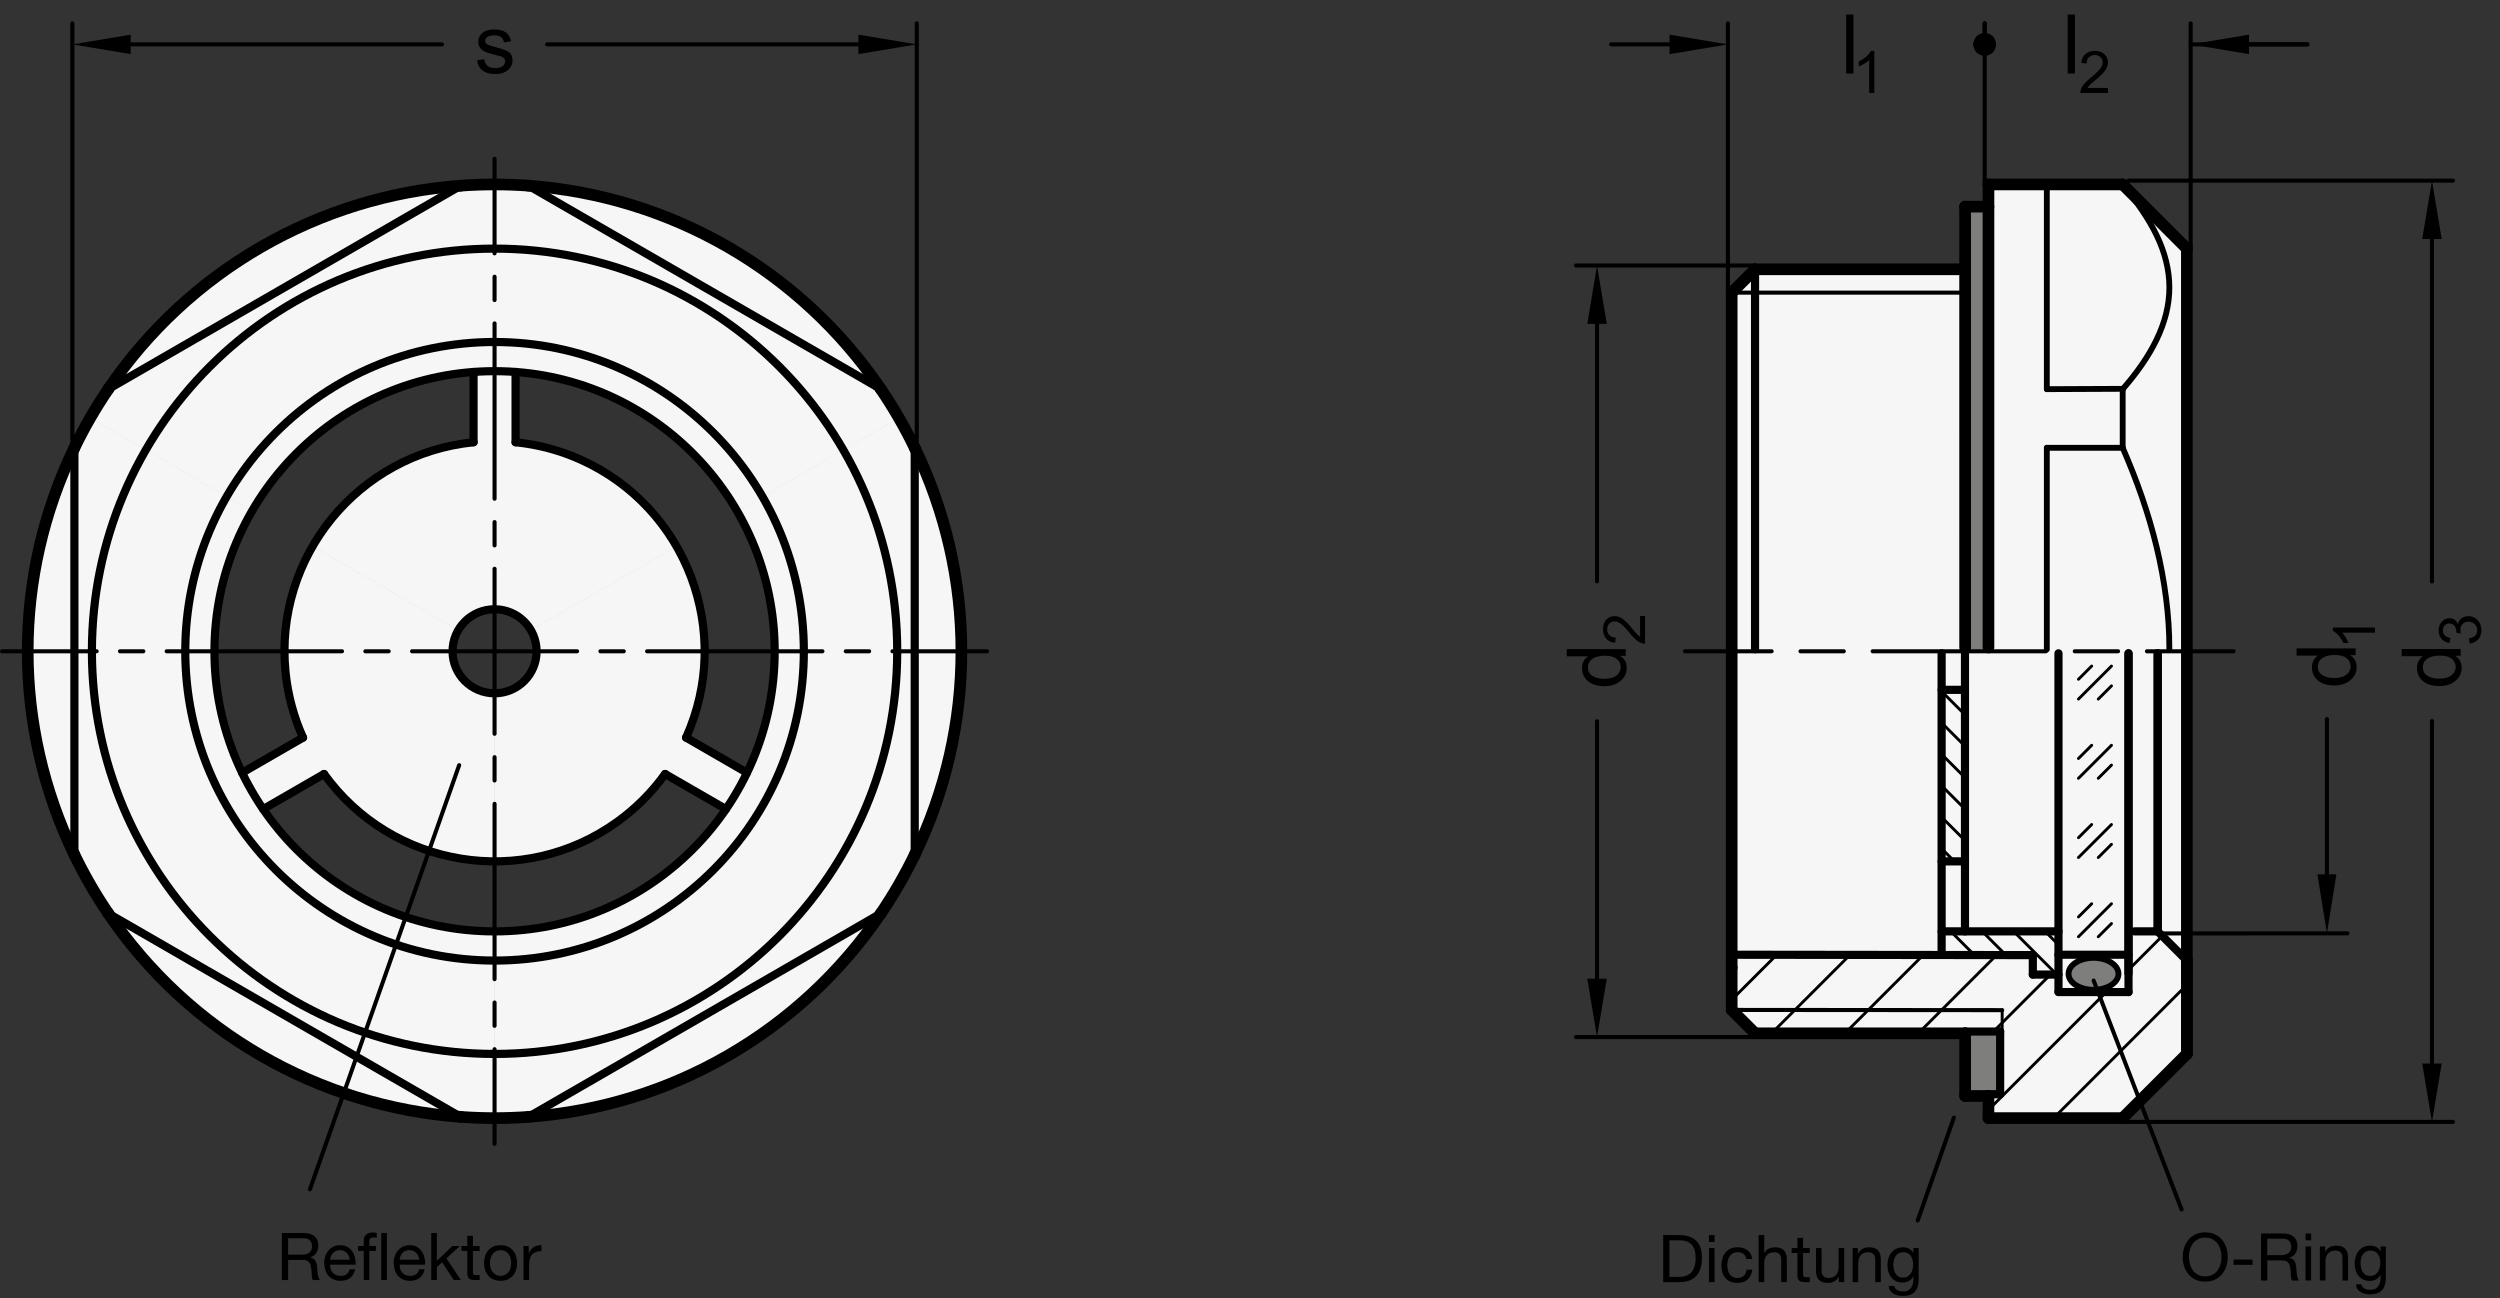 <?xml version="1.0" encoding="utf-8"?>
<!-- Generator: Adobe Illustrator 19.1.0, SVG Export Plug-In . SVG Version: 6.00 Build 0)  -->
<svg version="1.1" xmlns="http://www.w3.org/2000/svg" xmlns:xlink="http://www.w3.org/1999/xlink" x="0px" y="0px"
	 viewBox="0 0 303.597 157.685" enable-background="new 0 0 303.597 157.685" xml:space="preserve">
<rect x="0" y="0" width="303.597" height="157.685" fill="#333333" stroke="none"/>
<g id="MD_x5F_3_x5F_FUELLUNG_x5F_WS">
	<g id="LWPOLYLINE_7_">
		<polygon fill="#FFFFFF" points="238.642,25.091 238.642,32.702 213.13,32.702 210.295,35.536 210.295,79.091 210.295,117.5 
			210.295,122.645 213.13,125.48 238.642,125.48 238.642,133.091 241.476,133.091 241.476,135.784 257.762,135.784 265.571,127.988 
			265.571,116.65 265.571,79.091 265.571,30.193 257.776,22.398 241.476,22.398 241.476,25.091 		"/>
	</g>
	<g id="LWPOLYLINE_8_">
		<path fill="#FFFFFF" d="M92.268,90.031c3.149-9.275,2.147-19.457-2.749-27.941l19.643-11.336
			c4.974,8.619,7.592,18.396,7.59,28.348c-0.006,31.311-25.393,56.688-56.704,56.682l0.004-22.68
			c9.795,0.002,19.116-4.218,25.577-11.58c0.908-1.036,1.753-2.126,2.53-3.264l-7.392-4.268c-0.632,0.879-1.32,1.717-2.059,2.508
			c-4.826,5.169-11.581,8.104-18.653,8.102l0.004-20.409c2.818,0.001,5.103-2.283,5.103-5.101c0-0.896-0.235-1.776-0.683-2.551
			l17.677-10.201c3.535,6.125,4.368,13.443,2.302,20.206c-0.315,1.032-0.696,2.044-1.14,3.028l7.392,4.268
			C91.306,92.604,91.826,91.331,92.268,90.031z"/>
	</g>
	<g id="LWPOLYLINE_9_">
		<path fill="#FFFFFF" d="M34.058,101.022c6.462,7.66,15.973,12.08,25.995,12.082l-0.004,22.68
			c-9.952-0.002-19.728-2.623-28.345-7.601C4.59,112.522-4.694,77.847,10.967,50.735l19.639,11.344
			c-4.899,8.482-5.905,18.664-2.76,27.94c0.443,1.305,0.965,2.581,1.562,3.823l7.392-4.268c-0.445-0.987-0.827-2.002-1.143-3.037
			c-2.064-6.764-1.227-14.081,2.31-20.205l17.673,10.208c-1.409,2.44-0.574,5.561,1.866,6.97c0.776,0.448,1.655,0.684,2.551,0.684
			l-0.004,20.409c-7.072-0.001-13.826-2.938-18.65-8.109c-0.736-0.789-1.422-1.625-2.053-2.501l-7.392,4.268
			C32.611,99.216,33.312,100.138,34.058,101.022z"/>
	</g>
	<g id="LWPOLYLINE_10_">
		<path fill="#FFFFFF" d="M53.429,45.727c-9.607,1.911-17.924,7.87-22.823,16.351L10.967,50.735
			c4.978-8.617,12.136-15.773,20.755-20.747c27.119-15.65,61.79-6.353,77.44,20.766L89.519,62.09
			c-4.896-8.484-13.211-14.446-22.817-16.36c-1.351-0.269-2.718-0.455-4.092-0.559v8.536c1.077,0.108,2.147,0.285,3.202,0.529
			c6.89,1.595,12.809,5.978,16.343,12.103L64.478,76.54c-1.409-2.441-4.529-3.277-6.97-1.869c-0.776,0.448-1.42,1.092-1.868,1.867
			L37.968,66.33c3.537-6.124,9.458-10.505,16.348-12.097c1.052-0.243,2.118-0.419,3.192-0.527v-8.536
			C56.138,45.274,54.776,45.46,53.429,45.727z"/>
	</g>
</g>
<g id="MD_x5F_3_x5F_FUELLUNG_x5F_GR">
	<g id="LWPOLYLINE">
		<path fill="#F6F6F6" d="M53.429,45.727c-9.607,1.911-17.924,7.87-22.823,16.351L10.967,50.735
			c4.978-8.617,12.136-15.773,20.755-20.747c27.119-15.65,61.79-6.353,77.44,20.766L89.519,62.09
			c-4.896-8.484-13.211-14.446-22.817-16.36c-1.351-0.269-2.718-0.455-4.092-0.559v8.536c1.077,0.108,2.147,0.285,3.202,0.529
			c6.89,1.595,12.809,5.978,16.343,12.103L64.478,76.54c-1.409-2.441-4.529-3.277-6.97-1.869c-0.776,0.448-1.42,1.092-1.868,1.867
			L37.968,66.33c3.537-6.124,9.458-10.505,16.348-12.097c1.052-0.243,2.118-0.419,3.192-0.527v-8.536
			C56.138,45.274,54.776,45.46,53.429,45.727z"/>
	</g>
	<g id="LWPOLYLINE_1_">
		<path fill="#F6F6F6" d="M34.058,101.022c6.462,7.66,15.973,12.08,25.995,12.082l-0.004,22.68
			c-9.952-0.002-19.728-2.623-28.345-7.601C4.59,112.522-4.694,77.847,10.967,50.735l19.639,11.344
			c-4.899,8.482-5.905,18.664-2.76,27.94c0.443,1.305,0.965,2.581,1.562,3.823l7.392-4.268c-0.445-0.987-0.827-2.002-1.143-3.037
			c-2.064-6.764-1.227-14.081,2.31-20.205l17.673,10.208c-1.409,2.44-0.574,5.561,1.866,6.97c0.776,0.448,1.655,0.684,2.551,0.684
			l-0.004,20.409c-7.072-0.001-13.826-2.938-18.65-8.109c-0.736-0.789-1.422-1.625-2.053-2.501l-7.392,4.268
			C32.611,99.216,33.312,100.138,34.058,101.022z"/>
	</g>
	<g id="LWPOLYLINE_2_">
		<path fill="#F6F6F6" d="M92.268,90.031c3.149-9.275,2.147-19.457-2.749-27.941l19.643-11.336
			c4.974,8.619,7.592,18.396,7.59,28.348c-0.006,31.311-25.393,56.688-56.704,56.682l0.004-22.68
			c9.795,0.002,19.116-4.218,25.577-11.58c0.908-1.036,1.753-2.126,2.53-3.264l-7.392-4.268c-0.632,0.879-1.32,1.717-2.059,2.508
			c-4.826,5.169-11.581,8.104-18.653,8.102l0.004-20.409c2.818,0.001,5.103-2.283,5.103-5.101c0-0.896-0.235-1.776-0.683-2.551
			l17.677-10.201c3.535,6.125,4.368,13.443,2.302,20.206c-0.315,1.032-0.696,2.044-1.14,3.028l7.392,4.268
			C91.306,92.604,91.826,91.331,92.268,90.031z"/>
	</g>
	<g id="LWPOLYLINE_3_">
		<polygon fill="#F6F6F6" points="238.642,25.091 238.642,32.702 213.13,32.702 210.295,35.536 210.295,79.091 210.295,117.5 
			210.295,122.645 213.13,125.48 238.642,125.48 238.642,133.091 241.476,133.091 241.476,135.784 257.762,135.784 265.571,127.988 
			265.571,116.65 265.571,79.091 265.571,30.193 257.776,22.398 241.476,22.398 241.476,25.091 		"/>
	</g>
</g>
<g id="MD_x5F_6_x5F_COLOR_x5F_K064">
	<g id="LWPOLYLINE_4_">
		<polygon fill="#7E7E7D" points="238.642,133.091 241.476,133.091 241.476,132.88 242.894,132.88 242.894,125.267 238.642,125.267 
					"/>
	</g>
	<g id="LWPOLYLINE_5_">
		<rect x="238.642" y="25.091" fill="#7E7E7D" width="2.835" height="54"/>
	</g>
	<g id="ELLIPSE">
		<path fill="#7E7E7D" d="M251.249,118.26c0,1.072,1.358,1.941,3.033,1.941s3.033-0.869,3.033-1.941
			c0-1.072-1.358-1.941-3.033-1.941S251.249,117.188,251.249,118.26L251.249,118.26z"/>
	</g>
</g>
<g id="MD_x5F_1_x5F_100">
	<g id="ARC">
		
			<path fill="none" stroke="#000000" stroke-width="1.417" stroke-linecap="round" stroke-linejoin="round" stroke-miterlimit="10" d="
			M111.083,54.379c-1.196-2.47-2.57-4.849-4.111-7.12"/>
	</g>
	<g id="ARC_1_">
		
			<path fill="none" stroke="#000000" stroke-width="1.417" stroke-linecap="round" stroke-linejoin="round" stroke-miterlimit="10" d="
			M106.972,110.922c1.541-2.271,2.915-4.65,4.111-7.12"/>
	</g>
	<g id="ARC_2_">
		
			<path fill="none" stroke="#000000" stroke-width="1.417" stroke-linecap="round" stroke-linejoin="round" stroke-miterlimit="10" d="
			M55.948,135.634c2.737,0.199,5.485,0.199,8.221,0"/>
	</g>
	<g id="ARC_3_">
		
			<path fill="none" stroke="#000000" stroke-width="1.417" stroke-linecap="round" stroke-linejoin="round" stroke-miterlimit="10" d="
			M9.035,103.802c1.196,2.47,2.57,4.849,4.111,7.12"/>
	</g>
	<g id="ARC_4_">
		
			<path fill="none" stroke="#000000" stroke-width="1.417" stroke-linecap="round" stroke-linejoin="round" stroke-miterlimit="10" d="
			M13.146,47.259c-1.541,2.271-2.915,4.65-4.111,7.12"/>
	</g>
	<g id="ARC_5_">
		
			<path fill="none" stroke="#000000" stroke-width="1.417" stroke-linecap="round" stroke-linejoin="round" stroke-miterlimit="10" d="
			M64.17,22.547c-2.737-0.199-5.485-0.199-8.221,0"/>
	</g>
	<g id="ARC_6_">
		
			<path fill="none" stroke="#000000" stroke-width="1.417" stroke-linecap="round" stroke-linejoin="round" stroke-miterlimit="10" d="
			M9.035,54.379c-7.559,15.607-7.559,33.816,0,49.424"/>
	</g>
	<g id="ARC_7_">
		
			<path fill="none" stroke="#000000" stroke-width="1.417" stroke-linecap="round" stroke-linejoin="round" stroke-miterlimit="10" d="
			M13.146,110.922c9.737,14.35,25.506,23.454,42.802,24.712"/>
	</g>
	<g id="ARC_8_">
		
			<path fill="none" stroke="#000000" stroke-width="1.417" stroke-linecap="round" stroke-linejoin="round" stroke-miterlimit="10" d="
			M55.948,22.547c-17.296,1.257-33.065,10.362-42.802,24.712"/>
	</g>
	<g id="ARC_9_">
		
			<path fill="none" stroke="#000000" stroke-width="1.417" stroke-linecap="round" stroke-linejoin="round" stroke-miterlimit="10" d="
			M64.17,135.634c17.296-1.257,33.065-10.362,42.802-24.712"/>
	</g>
	<g id="ARC_10_">
		
			<path fill="none" stroke="#000000" stroke-width="1.417" stroke-linecap="round" stroke-linejoin="round" stroke-miterlimit="10" d="
			M106.972,47.259c-9.737-14.35-25.506-23.454-42.802-24.712"/>
	</g>
	<g id="ARC_11_">
		
			<path fill="none" stroke="#000000" stroke-width="1.417" stroke-linecap="round" stroke-linejoin="round" stroke-miterlimit="10" d="
			M111.083,103.802c7.559-15.607,7.559-33.816,0-49.424"/>
	</g>
	<g id="LINE_50_">
		
			<line fill="none" stroke="#000000" stroke-width="1.417" stroke-linecap="round" stroke-linejoin="round" stroke-miterlimit="10" x1="241.476" y1="25.091" x2="238.642" y2="25.091"/>
	</g>
	<g id="LINE_51_">
		
			<line fill="none" stroke="#000000" stroke-width="1.417" stroke-linecap="round" stroke-linejoin="round" stroke-miterlimit="10" x1="257.776" y1="22.398" x2="241.476" y2="22.398"/>
	</g>
	<g id="LINE_52_">
		
			<line fill="none" stroke="#000000" stroke-width="1.417" stroke-linecap="round" stroke-linejoin="round" stroke-miterlimit="10" x1="238.642" y1="32.702" x2="213.13" y2="32.702"/>
	</g>
	<g id="LINE_53_">
		
			<line fill="none" stroke="#000000" stroke-width="1.417" stroke-linecap="round" stroke-linejoin="round" stroke-miterlimit="10" x1="213.13" y1="32.702" x2="210.295" y2="35.536"/>
	</g>
	<g id="LINE_54_">
		
			<line fill="none" stroke="#000000" stroke-width="1.417" stroke-linecap="round" stroke-linejoin="round" stroke-miterlimit="10" x1="238.644" y1="78.63" x2="238.642" y2="25.091"/>
	</g>
	<g id="LINE_55_">
		
			<line fill="none" stroke="#000000" stroke-width="1.417" stroke-linecap="round" stroke-linejoin="round" stroke-miterlimit="10" x1="241.476" y1="22.398" x2="241.476" y2="78.63"/>
	</g>
	<g id="LINE_56_">
		
			<line fill="none" stroke="#000000" stroke-width="1.417" stroke-linecap="round" stroke-linejoin="round" stroke-miterlimit="10" x1="265.571" y1="30.193" x2="265.571" y2="79.091"/>
	</g>
	<g id="LINE_58_">
		
			<line fill="none" stroke="#000000" stroke-width="1.417" stroke-linecap="round" stroke-linejoin="round" stroke-miterlimit="10" x1="210.295" y1="35.536" x2="210.295" y2="79.091"/>
	</g>
	<g id="LINE_62_">
		
			<line fill="none" stroke="#000000" stroke-width="1.417" stroke-linecap="round" stroke-linejoin="round" stroke-miterlimit="10" x1="238.642" y1="133.091" x2="241.476" y2="133.091"/>
	</g>
	<g id="LINE_64_">
		
			<line fill="none" stroke="#000000" stroke-width="1.417" stroke-linecap="round" stroke-linejoin="round" stroke-miterlimit="10" x1="238.642" y1="125.48" x2="238.642" y2="133.091"/>
	</g>
	<g id="LINE_69_">
		
			<line fill="none" stroke="#000000" stroke-width="1.417" stroke-linecap="round" stroke-linejoin="round" stroke-miterlimit="10" x1="265.571" y1="116.65" x2="265.571" y2="127.988"/>
	</g>
	<g id="LINE_70_">
		
			<line fill="none" stroke="#000000" stroke-width="1.417" stroke-linecap="round" stroke-linejoin="round" stroke-miterlimit="10" x1="257.762" y1="135.784" x2="241.476" y2="135.784"/>
	</g>
	<g id="LINE_71_">
		
			<line fill="none" stroke="#000000" stroke-width="1.417" stroke-linecap="round" stroke-linejoin="round" stroke-miterlimit="10" x1="241.476" y1="135.784" x2="241.476" y2="133.091"/>
	</g>
	<g id="LINE_73_">
		
			<line fill="none" stroke="#000000" stroke-width="1.417" stroke-linecap="round" stroke-linejoin="round" stroke-miterlimit="10" x1="238.642" y1="125.48" x2="213.13" y2="125.48"/>
	</g>
	<g id="LINE_74_">
		
			<line fill="none" stroke="#000000" stroke-width="1.417" stroke-linecap="round" stroke-linejoin="round" stroke-miterlimit="10" x1="213.13" y1="125.48" x2="210.295" y2="122.645"/>
	</g>
	<g id="LINE_75_">
		
			<line fill="none" stroke="#000000" stroke-width="1.417" stroke-linecap="round" stroke-linejoin="round" stroke-miterlimit="10" x1="210.295" y1="122.645" x2="210.295" y2="117.5"/>
	</g>
	<g id="LINE_76_">
		
			<line fill="none" stroke="#000000" stroke-width="1.417" stroke-linecap="round" stroke-linejoin="round" stroke-miterlimit="10" x1="210.295" y1="117.5" x2="210.295" y2="79.091"/>
	</g>
	<g id="LINE_78_">
		
			<line fill="none" stroke="#000000" stroke-width="1.417" stroke-linecap="round" stroke-linejoin="round" stroke-miterlimit="10" x1="265.571" y1="116.65" x2="265.571" y2="79.091"/>
	</g>
	<g id="LINE_92_">
		
			<line fill="none" stroke="#000000" stroke-width="1.417" stroke-linecap="round" stroke-linejoin="round" stroke-miterlimit="10" x1="265.571" y1="30.193" x2="257.776" y2="22.398"/>
	</g>
	<g id="LINE_93_">
		
			<line fill="none" stroke="#000000" stroke-width="1.417" stroke-linecap="round" stroke-linejoin="round" stroke-miterlimit="10" x1="265.571" y1="116.65" x2="265.571" y2="127.988"/>
	</g>
	<g id="LINE_94_">
		
			<line fill="none" stroke="#000000" stroke-width="1.417" stroke-linecap="round" stroke-linejoin="round" stroke-miterlimit="10" x1="265.571" y1="127.988" x2="257.762" y2="135.784"/>
	</g>
</g>
<g id="MD_x5F_1_x5F_070">
	<g id="CIRCLE">
		
			<path fill="none" stroke="#000000" stroke-width="0.992" stroke-linecap="round" stroke-linejoin="round" stroke-miterlimit="10" d="
			M22.5,79.091c0-20.743,16.816-37.559,37.559-37.559s37.559,16.816,37.559,37.559S80.802,116.65,60.059,116.65
			S22.5,99.834,22.5,79.091L22.5,79.091z"/>
	</g>
	<g id="CIRCLE_1_">
		
			<path fill="none" stroke="#000000" stroke-width="0.992" stroke-linecap="round" stroke-linejoin="round" stroke-miterlimit="10" d="
			M26.043,79.091c0-18.786,15.229-34.016,34.016-34.016s34.016,15.229,34.016,34.016s-15.229,34.016-34.016,34.016
			S26.043,97.877,26.043,79.091L26.043,79.091z"/>
	</g>
	<g id="ARC_12_">
		
			<path fill="none" stroke="#000000" stroke-width="0.992" stroke-linecap="round" stroke-linejoin="round" stroke-miterlimit="10" d="
			M57.508,53.707c-14.019,1.409-24.242,13.916-22.833,27.935c0.276,2.741,0.993,5.42,2.125,7.931"/>
	</g>
	<g id="ARC_13_">
		
			<path fill="none" stroke="#000000" stroke-width="0.992" stroke-linecap="round" stroke-linejoin="round" stroke-miterlimit="10" d="
			M39.352,93.992c8.23,11.436,24.172,14.036,35.609,5.806c2.236-1.609,4.197-3.57,5.806-5.806"/>
	</g>
	<g id="LINE_21_">
		
			<line fill="none" stroke="#000000" stroke-width="0.992" stroke-linecap="round" stroke-linejoin="round" stroke-miterlimit="10" x1="90.71" y1="93.841" x2="83.318" y2="89.573"/>
	</g>
	<g id="LINE_22_">
		
			<line fill="none" stroke="#000000" stroke-width="0.992" stroke-linecap="round" stroke-linejoin="round" stroke-miterlimit="10" x1="88.159" y1="98.26" x2="80.767" y2="93.992"/>
	</g>
	<g id="LINE_23_">
		
			<line fill="none" stroke="#000000" stroke-width="0.992" stroke-linecap="round" stroke-linejoin="round" stroke-miterlimit="10" x1="31.959" y1="98.26" x2="39.352" y2="93.992"/>
	</g>
	<g id="LINE_24_">
		
			<line fill="none" stroke="#000000" stroke-width="0.992" stroke-linecap="round" stroke-linejoin="round" stroke-miterlimit="10" x1="29.408" y1="93.841" x2="36.8" y2="89.573"/>
	</g>
	<g id="CIRCLE_8_">
		
			<path fill="none" stroke="#000000" stroke-width="0.992" stroke-linecap="round" stroke-linejoin="round" stroke-miterlimit="10" d="
			M54.957,79.091c0-2.818,2.284-5.102,5.102-5.102c2.818,0,5.102,2.284,5.102,5.102c0,2.818-2.284,5.102-5.102,5.102
			C57.241,84.193,54.957,81.909,54.957,79.091L54.957,79.091z"/>
	</g>
	<g id="ARC_14_">
		
			<path fill="none" stroke="#000000" stroke-width="0.992" stroke-linecap="round" stroke-linejoin="round" stroke-miterlimit="10" d="
			M83.318,89.573c5.789-12.845,0.069-27.952-12.776-33.741c-2.512-1.132-5.19-1.85-7.931-2.125"/>
	</g>
	<g id="LINE_25_">
		
			<line fill="none" stroke="#000000" stroke-width="0.992" stroke-linecap="round" stroke-linejoin="round" stroke-miterlimit="10" x1="57.508" y1="45.171" x2="57.508" y2="53.707"/>
	</g>
	<g id="LINE_26_">
		
			<line fill="none" stroke="#000000" stroke-width="0.992" stroke-linecap="round" stroke-linejoin="round" stroke-miterlimit="10" x1="62.61" y1="45.171" x2="62.61" y2="53.707"/>
	</g>
	<g id="LINE_57_">
		
			<line fill="none" stroke="#000000" stroke-width="0.992" stroke-linecap="round" stroke-linejoin="round" stroke-miterlimit="10" x1="213.13" y1="32.702" x2="213.13" y2="78.843"/>
	</g>
	<g id="LINE_60_">
		
			<line fill="none" stroke="#000000" stroke-width="0.992" stroke-linecap="round" stroke-linejoin="round" stroke-miterlimit="10" x1="258.484" y1="120.476" x2="258.484" y2="79.339"/>
	</g>
	<g id="LINE_61_">
		
			<line fill="none" stroke="#000000" stroke-width="0.992" stroke-linecap="round" stroke-linejoin="round" stroke-miterlimit="10" x1="258.484" y1="115.941" x2="249.98" y2="115.941"/>
	</g>
	<g id="LINE_63_">
		
			<line fill="none" stroke="#000000" stroke-width="0.992" stroke-linecap="round" stroke-linejoin="round" stroke-miterlimit="10" x1="241.476" y1="132.88" x2="242.894" y2="132.88"/>
	</g>
	<g id="LINE_65_">
		
			<line fill="none" stroke="#000000" stroke-width="0.992" stroke-linecap="round" stroke-linejoin="round" stroke-miterlimit="10" x1="210.295" y1="115.942" x2="246.863" y2="115.988"/>
	</g>
	<g id="LINE_66_">
		
			<line fill="none" stroke="#000000" stroke-width="0.992" stroke-linecap="round" stroke-linejoin="round" stroke-miterlimit="10" x1="249.98" y1="120.476" x2="258.484" y2="120.476"/>
	</g>
	<g id="LINE_67_">
		
			<line fill="none" stroke="#000000" stroke-width="0.992" stroke-linecap="round" stroke-linejoin="round" stroke-miterlimit="10" x1="259.21" y1="113.106" x2="262.028" y2="113.106"/>
	</g>
	<g id="LINE_68_">
		
			<line fill="none" stroke="#000000" stroke-width="0.992" stroke-linecap="round" stroke-linejoin="round" stroke-miterlimit="10" x1="262.028" y1="113.106" x2="265.571" y2="116.65"/>
	</g>
	<g id="LINE_72_">
		
			<line fill="none" stroke="#000000" stroke-width="0.992" stroke-linecap="round" stroke-linejoin="round" stroke-miterlimit="10" x1="242.894" y1="132.88" x2="242.896" y2="125.267"/>
	</g>
	<g id="LINE_77_">
		
			<line fill="none" stroke="#000000" stroke-width="0.992" stroke-linecap="round" stroke-linejoin="round" stroke-miterlimit="10" x1="262.028" y1="113.106" x2="262.028" y2="79.339"/>
	</g>
	<g id="LINE_80_">
		
			<line fill="none" stroke="#000000" stroke-width="0.992" stroke-linecap="round" stroke-linejoin="round" stroke-miterlimit="10" x1="238.644" y1="125.267" x2="242.896" y2="125.267"/>
	</g>
	<g id="LINE_82_">
		
			<line fill="none" stroke="#000000" stroke-width="0.992" stroke-linecap="round" stroke-linejoin="round" stroke-miterlimit="10" x1="235.79" y1="83.773" x2="238.625" y2="83.773"/>
	</g>
	<g id="LINE_83_">
		
			<line fill="none" stroke="#000000" stroke-width="0.992" stroke-linecap="round" stroke-linejoin="round" stroke-miterlimit="10" x1="235.79" y1="104.602" x2="238.625" y2="104.602"/>
	</g>
	<g id="LINE_84_">
		
			<line fill="none" stroke="#000000" stroke-width="0.992" stroke-linecap="round" stroke-linejoin="round" stroke-miterlimit="10" x1="246.863" y1="118.35" x2="249.98" y2="118.35"/>
	</g>
	<g id="LINE_85_">
		
			<line fill="none" stroke="#000000" stroke-width="0.992" stroke-linecap="round" stroke-linejoin="round" stroke-miterlimit="10" x1="238.625" y1="113.106" x2="238.625" y2="79.339"/>
	</g>
	<g id="LINE_86_">
		
			<line fill="none" stroke="#000000" stroke-width="0.992" stroke-linecap="round" stroke-linejoin="round" stroke-miterlimit="10" x1="235.788" y1="115.969" x2="235.787" y2="79.34"/>
	</g>
	<g id="LINE_87_">
		
			<line fill="none" stroke="#000000" stroke-width="0.992" stroke-linecap="round" stroke-linejoin="round" stroke-miterlimit="10" x1="235.79" y1="113.106" x2="249.98" y2="113.106"/>
	</g>
	<g id="LINE_88_">
		
			<line fill="none" stroke="#000000" stroke-width="0.992" stroke-linecap="round" stroke-linejoin="round" stroke-miterlimit="10" x1="258.484" y1="118.209" x2="258.484" y2="79.339"/>
	</g>
	<g id="LINE_89_">
		
			<line fill="none" stroke="#000000" stroke-width="0.992" stroke-linecap="round" stroke-linejoin="round" stroke-miterlimit="10" x1="249.98" y1="120.436" x2="249.98" y2="79.339"/>
	</g>
	<g id="LINE_90_">
		
			<line fill="none" stroke="#000000" stroke-width="0.992" stroke-linecap="round" stroke-linejoin="round" stroke-miterlimit="10" x1="246.863" y1="118.35" x2="246.863" y2="115.988"/>
	</g>
	<g id="LINE_91_">
		
			<line fill="none" stroke="#000000" stroke-width="0.992" stroke-linecap="round" stroke-linejoin="round" stroke-miterlimit="10" x1="262.028" y1="113.106" x2="262.028" y2="79.339"/>
	</g>
	<g id="SPLINE">
		
			<path fill="none" stroke="#000000" stroke-width="0.992" stroke-linecap="round" stroke-linejoin="round" stroke-miterlimit="10" d="
			M111.083,103.802c0-1.951,0-3.951,0-5.968s0-4.051,0-6.109s0-4.137,0-6.243c0-1.053,0-2.112,0-3.178s0-2.142,0-3.217
			c0-4.297,0-8.498,0-12.622c0-2.062,0-4.104,0-6.131c0-2.026,0-4.012,0-5.958"/>
	</g>
	<g id="SPLINE_1_">
		
			<path fill="none" stroke="#000000" stroke-width="0.992" stroke-linecap="round" stroke-linejoin="round" stroke-miterlimit="10" d="
			M106.972,110.922c-3.402,1.964-6.868,3.965-10.427,6.02c-1.779,1.027-3.582,2.068-5.412,3.124
			c-0.915,0.528-1.836,1.06-2.765,1.596c-0.929,0.536-1.863,1.076-2.79,1.611c-3.705,2.139-7.336,4.235-10.906,6.297
			c-3.57,2.061-7.094,4.096-10.503,6.064"/>
	</g>
	<g id="SPLINE_2_">
		
			<path fill="none" stroke="#000000" stroke-width="0.992" stroke-linecap="round" stroke-linejoin="round" stroke-miterlimit="10" d="
			M55.948,135.634c-3.402-1.964-6.868-3.965-10.427-6.02c-1.779-1.027-3.582-2.068-5.412-3.124c-0.915-0.528-1.836-1.06-2.765-1.596
			c-0.929-0.536-1.863-1.076-2.79-1.611c-3.705-2.139-7.336-4.235-10.906-6.296s-7.094-4.096-10.503-6.064"/>
	</g>
	<g id="SPLINE_3_">
		
			<path fill="none" stroke="#000000" stroke-width="0.992" stroke-linecap="round" stroke-linejoin="round" stroke-miterlimit="10" d="
			M9.035,103.802c0-1.951,0-3.951,0-5.968s0-4.051,0-6.109s0-4.137,0-6.243c0-1.053,0-2.112,0-3.178s0-2.142,0-3.217
			c0-4.297,0-8.498,0-12.622c0-2.062,0-4.104,0-6.131c0-2.026,0-4.012,0-5.958"/>
	</g>
	<g id="SPLINE_4_">
		
			<path fill="none" stroke="#000000" stroke-width="0.992" stroke-linecap="round" stroke-linejoin="round" stroke-miterlimit="10" d="
			M13.146,47.259c3.402-1.964,6.868-3.965,10.427-6.02c1.779-1.027,3.582-2.068,5.412-3.124c0.915-0.528,1.836-1.06,2.765-1.596
			c0.929-0.536,1.863-1.076,2.79-1.611c3.705-2.139,7.336-4.235,10.906-6.296c3.57-2.061,7.094-4.096,10.503-6.064"/>
	</g>
	<g id="SPLINE_5_">
		
			<path fill="none" stroke="#000000" stroke-width="0.992" stroke-linecap="round" stroke-linejoin="round" stroke-miterlimit="10" d="
			M64.17,22.547c3.402,1.964,6.868,3.965,10.427,6.02c1.779,1.027,3.582,2.068,5.412,3.124c0.915,0.528,1.836,1.06,2.765,1.596
			c0.929,0.536,1.863,1.076,2.79,1.611c3.705,2.139,7.336,4.235,10.906,6.296s7.094,4.096,10.503,6.064"/>
	</g>
	<g id="CIRCLE_49_">
		
			<path fill="none" stroke="#000000" stroke-width="0.992" stroke-linecap="round" stroke-linejoin="round" stroke-miterlimit="10" d="
			M11.161,79.091c0-27.005,21.892-48.898,48.898-48.898s48.898,21.892,48.898,48.898s-21.892,48.898-48.898,48.898
			S11.161,106.096,11.161,79.091L11.161,79.091z"/>
	</g>
</g>
<g id="MD_x5F_2_x5F_BEMASSUNG">
	<g id="LINE">
		
			<line stroke="#000000" stroke-width="0.496" stroke-linecap="round" stroke-linejoin="round" stroke-miterlimit="10" x1="55.76" y1="92.921" x2="37.639" y2="144.424"/>
	</g>
	<g id="LINE_27_">
		
			<line stroke="#000000" stroke-width="0.496" stroke-linecap="round" stroke-linejoin="round" stroke-miterlimit="10" x1="8.787" y1="54.4" x2="8.787" y2="2.839"/>
	</g>
	<g id="LINE_28_">
		
			<line stroke="#000000" stroke-width="0.496" stroke-linecap="round" stroke-linejoin="round" stroke-miterlimit="10" x1="111.331" y1="54.379" x2="111.331" y2="2.839"/>
	</g>
	<g id="LINE_29_">
		
			<line stroke="#000000" stroke-width="0.496" stroke-linecap="round" stroke-linejoin="round" stroke-miterlimit="10" x1="15.874" y1="5.39" x2="53.678" y2="5.39"/>
	</g>
	<g id="LINE_30_">
		
			<line stroke="#000000" stroke-width="0.496" stroke-linecap="round" stroke-linejoin="round" stroke-miterlimit="10" x1="104.244" y1="5.39" x2="66.44" y2="5.39"/>
	</g>
	<g id="SOLID">
		<polygon points="15.874,4.209 8.787,5.39 15.874,6.571 		"/>
	</g>
	<g id="SOLID_1_">
		<polygon points="104.244,4.209 111.331,5.39 104.244,6.571 		"/>
	</g>
	<g id="MTEXT_1_">
		<g>
			<path d="M61.189,5.139c-0.039-0.283-0.154-0.496-0.345-0.638c-0.19-0.142-0.455-0.212-0.794-0.212
				c-0.336,0-0.607,0.057-0.814,0.171s-0.311,0.28-0.311,0.498c0,0.205,0.083,0.353,0.247,0.44s0.489,0.195,0.975,0.322
				c0.547,0.14,0.957,0.264,1.229,0.371s0.484,0.259,0.635,0.452c0.152,0.194,0.228,0.464,0.228,0.81
				c0,0.462-0.189,0.852-0.567,1.168c-0.378,0.315-0.883,0.474-1.515,0.474c-0.658,0-1.172-0.14-1.542-0.418
				c-0.37-0.278-0.597-0.696-0.682-1.253l0.875-0.133c0.046,0.362,0.18,0.633,0.403,0.812c0.223,0.18,0.535,0.269,0.936,0.269
				c0.384,0,0.679-0.08,0.885-0.241c0.205-0.161,0.308-0.357,0.308-0.589c0-0.157-0.047-0.282-0.142-0.377
				c-0.095-0.094-0.213-0.165-0.354-0.212c-0.142-0.048-0.46-0.132-0.956-0.252c-0.736-0.176-1.223-0.39-1.458-0.641
				c-0.236-0.251-0.354-0.551-0.354-0.899c0-0.433,0.172-0.79,0.518-1.07c0.345-0.28,0.81-0.42,1.393-0.42
				c0.619,0,1.1,0.121,1.444,0.364c0.344,0.242,0.55,0.605,0.618,1.087L61.189,5.139z"/>
		</g>
	</g>
	<g id="LINE_31_">
		
			<line stroke="#000000" stroke-width="0.496" stroke-linecap="round" stroke-linejoin="round" stroke-miterlimit="10" x1="254.253" y1="119.081" x2="264.926" y2="146.879"/>
	</g>
	<g id="LINE_33_">
		
			<line stroke="#000000" stroke-width="0.496" stroke-linecap="round" stroke-linejoin="round" stroke-miterlimit="10" x1="213.13" y1="125.94" x2="191.391" y2="125.94"/>
	</g>
	<g id="LINE_34_">
		
			<line stroke="#000000" stroke-width="0.496" stroke-linecap="round" stroke-linejoin="round" stroke-miterlimit="10" x1="213.13" y1="32.241" x2="191.391" y2="32.241"/>
	</g>
	<g id="LINE_35_">
		
			<line stroke="#000000" stroke-width="0.496" stroke-linecap="round" stroke-linejoin="round" stroke-miterlimit="10" x1="193.942" y1="118.854" x2="193.942" y2="87.583"/>
	</g>
	<g id="LINE_36_">
		
			<line stroke="#000000" stroke-width="0.496" stroke-linecap="round" stroke-linejoin="round" stroke-miterlimit="10" x1="193.942" y1="39.328" x2="193.942" y2="70.598"/>
	</g>
	<g id="SOLID_2_">
		<polygon points="192.761,118.854 193.942,125.94 195.123,118.854 		"/>
	</g>
	<g id="SOLID_3_">
		<polygon points="192.761,39.328 193.942,32.241 195.123,39.328 		"/>
	</g>
	<g id="MTEXT_2_">
		<g>
			<path d="M197.425,78.828v0.821h-0.66v0.02c0.521,0.316,0.782,0.793,0.782,1.432c0,0.635-0.252,1.166-0.755,1.591
				c-0.504,0.425-1.156,0.638-1.957,0.638c-0.838,0-1.499-0.2-1.984-0.601s-0.729-0.93-0.729-1.588c0-0.619,0.236-1.09,0.709-1.413
				v-0.02h-2.571v-0.879H197.425z M196.823,81.008c0-0.384-0.157-0.71-0.474-0.978s-0.795-0.401-1.437-0.401
				c-0.633,0-1.136,0.122-1.511,0.367c-0.374,0.244-0.562,0.595-0.562,1.051s0.183,0.801,0.55,1.034
				c0.366,0.233,0.848,0.35,1.444,0.35c0.43,0,0.794-0.063,1.092-0.188s0.522-0.3,0.672-0.525
				C196.749,81.492,196.823,81.255,196.823,81.008z"/>
		</g>
		<g>
			<path d="M199.777,74.808v3.369c-0.287,0-0.577-0.1-0.871-0.3c-0.294-0.2-0.661-0.575-1.104-1.123
				c-0.269-0.335-0.55-0.635-0.845-0.899s-0.592-0.396-0.89-0.396c-0.257,0-0.47,0.091-0.638,0.272
				c-0.167,0.182-0.251,0.411-0.251,0.688c0,0.28,0.086,0.515,0.259,0.705c0.172,0.19,0.43,0.286,0.771,0.288l-0.072,0.642
				c-0.477-0.04-0.841-0.209-1.094-0.509c-0.252-0.299-0.378-0.679-0.378-1.14c0-0.5,0.139-0.889,0.415-1.167
				c0.276-0.279,0.609-0.418,1.001-0.418c0.326,0,0.656,0.118,0.99,0.352c0.335,0.235,0.781,0.703,1.342,1.404
				c0.293,0.368,0.547,0.612,0.76,0.732v-2.502H199.777z"/>
		</g>
	</g>
	<g id="LINE_37_">
		
			<line stroke="#000000" stroke-width="0.496" stroke-linecap="round" stroke-linejoin="round" stroke-miterlimit="10" x1="257.762" y1="136.244" x2="297.886" y2="136.244"/>
	</g>
	<g id="LINE_38_">
		
			<line stroke="#000000" stroke-width="0.496" stroke-linecap="round" stroke-linejoin="round" stroke-miterlimit="10" x1="258.484" y1="21.937" x2="297.886" y2="21.937"/>
	</g>
	<g id="LINE_39_">
		
			<line stroke="#000000" stroke-width="0.496" stroke-linecap="round" stroke-linejoin="round" stroke-miterlimit="10" x1="295.335" y1="129.158" x2="295.335" y2="87.566"/>
	</g>
	<g id="LINE_40_">
		
			<line stroke="#000000" stroke-width="0.496" stroke-linecap="round" stroke-linejoin="round" stroke-miterlimit="10" x1="295.335" y1="29.024" x2="295.335" y2="70.615"/>
	</g>
	<g id="SOLID_4_">
		<polygon points="294.154,129.158 295.335,136.244 296.516,129.158 		"/>
	</g>
	<g id="SOLID_5_">
		<polygon points="294.154,29.024 295.335,21.937 296.516,29.024 		"/>
	</g>
	<g id="MTEXT_3_">
		<g>
			<path d="M298.818,78.811v0.821h-0.66v0.02c0.521,0.316,0.782,0.793,0.782,1.432c0,0.635-0.252,1.166-0.755,1.591
				c-0.504,0.425-1.156,0.638-1.957,0.638c-0.838,0-1.499-0.2-1.984-0.601s-0.729-0.93-0.729-1.588c0-0.619,0.236-1.09,0.709-1.413
				v-0.02h-2.571v-0.879H298.818z M298.216,80.99c0-0.384-0.157-0.71-0.474-0.978s-0.795-0.401-1.437-0.401
				c-0.633,0-1.136,0.122-1.511,0.367c-0.374,0.244-0.562,0.595-0.562,1.051s0.183,0.801,0.55,1.034
				c0.366,0.233,0.848,0.35,1.444,0.35c0.43,0,0.794-0.063,1.092-0.188s0.522-0.3,0.672-0.525
				C298.142,81.474,298.216,81.238,298.216,80.99z"/>
		</g>
		<g>
			<path d="M298.503,75.776c0.061-0.314,0.213-0.552,0.456-0.713c0.244-0.161,0.51-0.241,0.797-0.241
				c0.463,0,0.843,0.168,1.14,0.505c0.298,0.336,0.446,0.74,0.446,1.209c0,0.449-0.131,0.819-0.393,1.11
				c-0.261,0.292-0.607,0.461-1.037,0.51l-0.087-0.625c0.336-0.063,0.587-0.176,0.753-0.342c0.167-0.165,0.25-0.383,0.25-0.654
				c0-0.292-0.103-0.539-0.308-0.741c-0.204-0.202-0.455-0.303-0.751-0.303c-0.284,0-0.521,0.092-0.708,0.275
				c-0.188,0.184-0.281,0.424-0.281,0.72c0,0.121,0.022,0.267,0.066,0.441l-0.548-0.073c0-0.167-0.009-0.298-0.024-0.396
				c-0.017-0.097-0.056-0.206-0.118-0.326c-0.063-0.12-0.152-0.22-0.269-0.298c-0.117-0.079-0.263-0.118-0.436-0.118
				c-0.253,0-0.448,0.084-0.587,0.252c-0.139,0.167-0.208,0.361-0.208,0.581c0,0.252,0.08,0.458,0.239,0.616
				c0.159,0.159,0.388,0.259,0.684,0.3l-0.114,0.625c-0.442-0.081-0.772-0.259-0.992-0.536c-0.22-0.276-0.33-0.606-0.33-0.991
				c0-0.423,0.128-0.776,0.384-1.06c0.255-0.283,0.568-0.425,0.938-0.425c0.474,0,0.815,0.232,1.023,0.697H298.503z"/>
		</g>
	</g>
	<g id="LINE_41_">
		
			<line stroke="#000000" stroke-width="0.496" stroke-linecap="round" stroke-linejoin="round" stroke-miterlimit="10" x1="282.579" y1="106.218" x2="282.579" y2="87.326"/>
	</g>
	<g id="SOLID_6_">
		<polygon points="281.424,106.181 282.579,113.345 283.731,106.181 		"/>
	</g>
	<g id="LINE_42_">
		
			<line stroke="#000000" stroke-width="0.496" stroke-linecap="round" stroke-linejoin="round" stroke-miterlimit="10" x1="262.03" y1="113.354" x2="285.059" y2="113.345"/>
	</g>
	<g id="LINE_43_">
		
			<line stroke="#000000" stroke-width="0.496" stroke-linecap="round" stroke-linejoin="round" stroke-miterlimit="10" x1="209.835" y1="35.536" x2="209.835" y2="2.839"/>
	</g>
	<g id="LINE_44_">
		
			<line stroke="#000000" stroke-width="0.496" stroke-linecap="round" stroke-linejoin="round" stroke-miterlimit="10" x1="241.016" y1="6.428" x2="241.016" y2="2.839"/>
	</g>
	<g id="LINE_45_">
		
			<line stroke="#000000" stroke-width="0.496" stroke-linecap="round" stroke-linejoin="round" stroke-miterlimit="10" x1="195.661" y1="5.39" x2="202.748" y2="5.39"/>
	</g>
	<g id="MTEXT_5_">
		<g>
			<path d="M225.076,8.933h-0.88V1.768h0.88V8.933z"/>
		</g>
		<g>
			<path d="M227.611,11.285h-0.624v-3.98c-0.313,0.297-0.73,0.548-1.253,0.753V7.454c0.72-0.345,1.21-0.771,1.471-1.28h0.406V11.285
				z"/>
		</g>
	</g>
	<g id="SOLID_7_">
		<polygon points="202.748,4.209 209.835,5.39 202.748,6.571 		"/>
	</g>
	<g id="LINE_46_">
		
			<line stroke="#000000" stroke-width="0.496" stroke-linecap="round" stroke-linejoin="round" stroke-miterlimit="10" x1="241.016" y1="22.398" x2="241.016" y2="2.839"/>
	</g>
	<g id="LINE_47_">
		
			<line stroke="#000000" stroke-width="0.496" stroke-linecap="round" stroke-linejoin="round" stroke-miterlimit="10" x1="266.031" y1="30.141" x2="266.031" y2="2.839"/>
	</g>
	<g id="LINE_48_">
		
			<line stroke="#000000" stroke-width="0.496" stroke-linecap="round" stroke-linejoin="round" stroke-miterlimit="10" x1="280.205" y1="5.39" x2="273.118" y2="5.39"/>
	</g>
	<g id="LINE_49_">
		
			<line stroke="#000000" stroke-width="0.496" stroke-linecap="round" stroke-linejoin="round" stroke-miterlimit="10" x1="266.031" y1="5.39" x2="280.205" y2="5.39"/>
	</g>
	<g id="MTEXT_6_">
		<g>
			<path d="M251.977,8.933h-0.88V1.768h0.88V8.933z"/>
		</g>
		<g>
			<path d="M255.997,11.285h-3.369c0-0.287,0.101-0.577,0.3-0.871c0.2-0.294,0.575-0.661,1.123-1.104
				c0.335-0.269,0.635-0.55,0.898-0.845s0.396-0.592,0.396-0.89c0-0.257-0.091-0.47-0.272-0.638
				c-0.182-0.167-0.411-0.251-0.688-0.251c-0.28,0-0.515,0.086-0.704,0.259c-0.19,0.172-0.286,0.43-0.288,0.771l-0.643-0.072
				c0.04-0.477,0.209-0.841,0.509-1.094c0.3-0.252,0.68-0.378,1.14-0.378c0.5,0,0.89,0.139,1.168,0.415s0.418,0.609,0.418,1.001
				c0,0.326-0.117,0.656-0.352,0.99c-0.235,0.335-0.703,0.781-1.404,1.342c-0.367,0.293-0.611,0.547-0.732,0.76h2.502V11.285z"/>
		</g>
	</g>
	<g id="SOLID_8_">
		<polygon points="273.118,4.209 266.031,5.39 273.118,6.571 		"/>
	</g>
	<g id="HATCH">
		<path fill-rule="evenodd" clip-rule="evenodd" d="M241.016,4.681v1.417l0.709-0.709L241.016,4.681z M241.016,4.681l-0.709,0.709
			l0.709,0.709V4.681z"/>
	</g>
	<g id="HATCH_1_">
		<path fill-rule="evenodd" clip-rule="evenodd" d="M242.15,5.39h-2.268H242.15z"/>
		<path stroke="#000000" stroke-width="0.496" stroke-linecap="round" stroke-linejoin="round" stroke-miterlimit="10" d="
			M240.211,4.595l0.01-0.01 M240.202,4.617l0.041-0.041 M240.193,4.639l0.072-0.072 M240.184,4.661l0.102-0.102 M240.175,4.682
			l0.133-0.133 M240.166,4.704l0.164-0.164 M240.157,4.726l0.195-0.195 M240.148,4.747l0.225-0.225 M240.139,4.769l0.256-0.256
			 M240.13,4.791l0.287-0.287 M240.121,4.813l0.318-0.318 M240.112,4.834l0.348-0.348 M240.103,4.856l0.379-0.379 M240.094,4.878
			l0.41-0.41 M240.085,4.9l0.44-0.44 M240.076,4.921l0.471-0.471 M240.067,4.943l0.502-0.502 M240.058,4.965l0.533-0.533
			 M240.049,4.986l0.563-0.563 M240.04,5.008l0.594-0.594 M240.031,5.03l0.625-0.625 M240.022,5.052l0.656-0.656 M240.013,5.073
			l0.686-0.686 M240.004,5.095l0.717-0.717 M239.995,5.117l0.748-0.748 M239.986,5.139l0.778-0.778 M239.977,5.16l0.809-0.809
			 M239.968,5.182l0.84-0.84 M239.959,5.204l0.871-0.871 M239.95,5.225l0.901-0.901 M239.941,5.247l0.932-0.932 M239.932,5.269
			l0.963-0.963 M239.923,5.291l0.994-0.994 M239.914,5.312l1.024-1.024 M239.905,5.334l1.055-1.055 M239.896,5.356l1.086-1.086
			 M239.887,5.378l1.116-1.116 M239.883,5.394l1.136-1.136 M239.887,5.403l1.141-1.141 M239.891,5.412l1.147-1.147 M239.895,5.421
			l1.152-1.152 M239.898,5.43l1.157-1.157 M239.902,5.439l1.163-1.163 M239.906,5.448l1.168-1.168 M239.91,5.457l1.173-1.173
			 M239.913,5.466l1.178-1.178 M239.917,5.475l1.184-1.184 M239.921,5.484l1.189-1.189 M239.925,5.493l1.194-1.194 M239.928,5.502
			l1.199-1.199 M239.932,5.511l1.205-1.205 M239.936,5.52l1.21-1.21 M239.939,5.529l1.215-1.215 M239.943,5.538l1.221-1.22
			 M239.947,5.547l1.226-1.226 M239.951,5.556l1.231-1.231 M239.954,5.565l1.236-1.236 M239.958,5.574l1.242-1.242 M239.962,5.583
			l1.247-1.247 M239.966,5.592l1.252-1.252 M239.969,5.601l1.257-1.257 M239.973,5.61l1.263-1.263 M239.977,5.619l1.268-1.268
			 M239.98,5.628l1.273-1.273 M239.984,5.637l1.278-1.278 M239.988,5.646l1.284-1.284 M239.992,5.655l1.289-1.289 M239.995,5.664
			l1.294-1.294 M239.999,5.673l1.3-1.3 M240.003,5.682l1.305-1.305 M240.007,5.691l1.31-1.31 M240.01,5.7l1.315-1.315
			 M240.014,5.709l1.321-1.321 M240.018,5.718l1.326-1.326 M240.021,5.727l1.331-1.331 M240.025,5.736l1.336-1.336 M240.029,5.745
			l1.342-1.342 M240.033,5.754l1.347-1.347 M240.036,5.763l1.352-1.352 M240.04,5.772l1.358-1.358 M240.044,5.781l1.363-1.363
			 M240.048,5.79l1.368-1.368 M240.051,5.799l1.373-1.373 M240.055,5.808l1.379-1.379 M240.059,5.817l1.384-1.384 M240.062,5.826
			l1.389-1.389 M240.066,5.835l1.394-1.394 M240.07,5.844l1.4-1.4 M240.074,5.853l1.405-1.405 M240.077,5.862l1.41-1.41
			 M240.081,5.871l1.416-1.416 M240.085,5.88l1.421-1.421 M240.089,5.889l1.426-1.426 M240.092,5.898l1.431-1.431 M240.096,5.907
			l1.437-1.437 M240.1,5.916l1.442-1.442 M240.103,5.925l1.447-1.447 M240.107,5.934l1.452-1.452 M240.111,5.943l1.458-1.458
			 M240.115,5.952l1.463-1.463 M240.118,5.961l1.468-1.468 M240.122,5.97l1.474-1.474 M240.126,5.979l1.479-1.479 M240.13,5.988
			l1.484-1.484 M240.133,5.997l1.489-1.489 M240.137,6.006l1.495-1.495 M240.141,6.015l1.5-1.5 M240.144,6.024l1.505-1.505
			 M240.148,6.033l1.51-1.51 M240.152,6.042l1.516-1.516 M240.156,6.051l1.521-1.521 M240.159,6.06l1.526-1.526 M240.163,6.069
			l1.532-1.532 M240.167,6.078l1.537-1.537 M240.171,6.087l1.542-1.542 M240.174,6.096l1.547-1.547 M240.178,6.105l1.553-1.553
			 M240.182,6.114l1.558-1.558 M240.185,6.123l1.563-1.563 M240.189,6.132l1.568-1.568 M240.193,6.141l1.574-1.574 M240.197,6.15
			l1.579-1.579 M240.2,6.159l1.584-1.584 M240.204,6.168l1.59-1.59 M240.208,6.177l1.595-1.595 M240.212,6.186l1.6-1.6
			 M240.217,6.193l1.602-1.602 M240.226,6.197l1.596-1.596 M240.235,6.2l1.591-1.591 M240.244,6.204l1.586-1.586 M240.253,6.208
			l1.581-1.581 M240.262,6.212l1.575-1.575 M240.271,6.215l1.57-1.57 M240.28,6.219l1.565-1.565 M240.289,6.223l1.56-1.56
			 M240.298,6.226l1.554-1.554 M240.307,6.23l1.549-1.549 M240.316,6.234l1.544-1.544 M240.325,6.238l1.538-1.538 M240.334,6.241
			l1.533-1.533 M240.343,6.245l1.528-1.528 M240.352,6.249l1.523-1.523 M240.361,6.253l1.517-1.517 M240.37,6.256l1.512-1.512
			 M240.379,6.26l1.507-1.507 M240.388,6.264l1.502-1.502 M240.397,6.267l1.496-1.496 M240.406,6.271l1.491-1.491 M240.415,6.275
			l1.486-1.486 M240.424,6.279l1.48-1.48 M240.433,6.282l1.475-1.475 M240.442,6.286l1.47-1.47 M240.451,6.29l1.465-1.465
			 M240.46,6.294l1.459-1.459 M240.469,6.297l1.454-1.454 M240.478,6.301l1.449-1.449 M240.487,6.305l1.444-1.444 M240.496,6.308
			l1.438-1.438 M240.505,6.312l1.433-1.433 M240.514,6.316l1.428-1.428 M240.523,6.32l1.422-1.422 M240.532,6.323l1.417-1.417
			 M240.541,6.327l1.412-1.412 M240.55,6.331l1.407-1.407 M240.559,6.335l1.401-1.401 M240.568,6.338l1.396-1.396 M240.577,6.342
			l1.391-1.391 M240.586,6.346l1.386-1.386 M240.595,6.349l1.38-1.38 M240.604,6.353l1.375-1.375 M240.613,6.357l1.37-1.37
			 M240.622,6.361l1.364-1.364 M240.631,6.364l1.359-1.359 M240.64,6.368l1.354-1.354 M240.649,6.372l1.349-1.349 M240.658,6.376
			l1.343-1.343 M240.667,6.379l1.338-1.338 M240.676,6.383l1.333-1.333 M240.685,6.387l1.328-1.328 M240.694,6.39l1.322-1.322
			 M240.703,6.394l1.317-1.317 M240.712,6.398l1.312-1.312 M240.721,6.402l1.306-1.306 M240.73,6.405l1.301-1.301 M240.739,6.409
			l1.296-1.296 M240.748,6.413l1.291-1.291 M240.757,6.417l1.285-1.285 M240.766,6.42l1.28-1.28 M240.775,6.424l1.275-1.275
			 M240.784,6.428l1.27-1.27 M240.793,6.431l1.264-1.264 M240.802,6.435l1.259-1.259 M240.811,6.439l1.254-1.254 M240.82,6.443
			l1.248-1.248 M240.829,6.446l1.243-1.243 M240.838,6.45l1.238-1.238 M240.847,6.454l1.233-1.233 M240.856,6.458l1.227-1.227
			 M240.865,6.461l1.222-1.222 M240.874,6.465l1.217-1.217 M240.883,6.469l1.212-1.212 M240.892,6.472l1.206-1.206 M240.901,6.476
			l1.201-1.201 M240.91,6.48l1.196-1.196 M240.919,6.484l1.19-1.19 M240.928,6.487l1.185-1.185 M240.937,6.491l1.18-1.18
			 M240.946,6.495l1.175-1.175 M240.955,6.499l1.169-1.169 M240.964,6.502l1.164-1.164 M240.973,6.506l1.159-1.159 M240.982,6.51
			l1.154-1.154 M240.991,6.514l1.148-1.148 M241,6.517l1.143-1.143 M241.009,6.521l1.138-1.138 M241.021,6.521l1.126-1.126
			 M241.043,6.512l1.095-1.095 M241.065,6.503l1.064-1.064 M241.087,6.494l1.034-1.034 M241.108,6.485l1.003-1.003 M241.13,6.476
			l0.972-0.972 M241.152,6.467l0.941-0.941 M241.174,6.458l0.911-0.911 M241.195,6.449l0.88-0.88 M241.217,6.44l0.849-0.849
			 M241.239,6.431l0.818-0.818 M241.26,6.422l0.788-0.788 M241.282,6.413l0.757-0.757 M241.304,6.404l0.726-0.726 M241.326,6.395
			l0.696-0.696 M241.347,6.386l0.665-0.665 M241.369,6.377l0.634-0.634 M241.391,6.368l0.603-0.603 M241.413,6.359l0.573-0.573
			 M241.434,6.35l0.542-0.542 M241.456,6.341l0.511-0.511 M241.478,6.332l0.48-0.48 M241.499,6.323l0.45-0.45 M241.521,6.314
			l0.419-0.419 M241.543,6.305l0.388-0.388 M241.565,6.296l0.358-0.358 M241.586,6.287l0.327-0.327 M241.608,6.278l0.296-0.296
			 M241.63,6.269l0.265-0.265 M241.652,6.26l0.235-0.235 M241.673,6.251l0.204-0.204 M241.695,6.242l0.173-0.173 M241.717,6.233
			l0.142-0.142 M241.739,6.224l0.112-0.112 M241.76,6.215l0.081-0.081 M241.782,6.206l0.05-0.05 M241.804,6.197l0.02-0.02"/>
	</g>
	<g id="CIRCLE_9_">
		<path stroke="#000000" stroke-width="0.496" stroke-linecap="round" stroke-linejoin="round" stroke-miterlimit="10" d="
			M239.882,5.39c0-0.626,0.508-1.134,1.134-1.134c0.626,0,1.134,0.508,1.134,1.134s-0.508,1.134-1.134,1.134
			C240.39,6.524,239.882,6.016,239.882,5.39L239.882,5.39z"/>
	</g>
	<g id="MTEXT_7_">
		<g>
			<path d="M286.062,78.738v0.821h-0.66v0.02c0.521,0.316,0.782,0.793,0.782,1.432c0,0.635-0.252,1.166-0.755,1.591
				c-0.504,0.425-1.156,0.638-1.957,0.638c-0.838,0-1.499-0.2-1.984-0.601s-0.729-0.93-0.729-1.588c0-0.619,0.236-1.09,0.709-1.413
				v-0.02h-2.571v-0.879H286.062z M285.46,80.918c0-0.384-0.157-0.71-0.474-0.978s-0.795-0.401-1.437-0.401
				c-0.633,0-1.136,0.122-1.511,0.367c-0.374,0.244-0.562,0.595-0.562,1.051s0.183,0.801,0.55,1.034
				c0.366,0.233,0.848,0.35,1.444,0.35c0.43,0,0.794-0.063,1.092-0.188s0.522-0.3,0.672-0.525
				C285.386,81.402,285.46,81.166,285.46,80.918z"/>
		</g>
		<g>
			<path d="M288.413,76.205v0.625h-3.98c0.297,0.313,0.548,0.73,0.753,1.253h-0.604c-0.345-0.72-0.771-1.21-1.28-1.471v-0.406
				H288.413z"/>
		</g>
	</g>
	<g id="LINE_100_">
		
			<line stroke="#000000" stroke-width="0.496" stroke-linecap="round" stroke-linejoin="round" stroke-miterlimit="10" x1="237.278" y1="135.725" x2="232.881" y2="148.222"/>
	</g>
</g>
<g id="MD_x5F_2_x5F_MITTELLINIE">
	<g id="LINE_1_">
		<path d="M70.08,79.339H60.059c-0.137,0-0.248-0.111-0.248-0.248s0.111-0.248,0.248-0.248H70.08c0.137,0,0.248,0.111,0.248,0.248
			S70.217,79.339,70.08,79.339z"/>
	</g>
	<g id="LINE_2_">
		<path d="M75.75,79.339h-2.835c-0.137,0-0.248-0.111-0.248-0.248s0.111-0.248,0.248-0.248h2.835c0.137,0,0.248,0.111,0.248,0.248
			S75.887,79.339,75.75,79.339z"/>
	</g>
	<g id="LINE_3_">
		<path d="M99.876,79.339H78.584c-0.137,0-0.248-0.111-0.248-0.248s0.111-0.248,0.248-0.248h21.292c0.137,0,0.248,0.111,0.248,0.248
			S100.013,79.339,99.876,79.339z"/>
	</g>
	<g id="LINE_4_">
		<path d="M105.546,79.339h-2.835c-0.137,0-0.248-0.111-0.248-0.248s0.111-0.248,0.248-0.248h2.835c0.137,0,0.248,0.111,0.248,0.248
			S105.683,79.339,105.546,79.339z"/>
	</g>
	<g id="LINE_5_">
		<path d="M119.87,79.339h-11.49c-0.137,0-0.248-0.111-0.248-0.248s0.111-0.248,0.248-0.248h11.49c0.137,0,0.248,0.111,0.248,0.248
			S120.008,79.339,119.87,79.339z"/>
	</g>
	<g id="LINE_6_">
		<path d="M60.059,60.813c-0.137,0-0.248-0.111-0.248-0.248V39.273c0-0.137,0.111-0.248,0.248-0.248s0.248,0.111,0.248,0.248v21.292
			C60.307,60.703,60.196,60.813,60.059,60.813z"/>
	</g>
	<g id="LINE_7_">
		<path d="M60.059,66.483c-0.137,0-0.248-0.111-0.248-0.248V63.4c0-0.137,0.111-0.248,0.248-0.248s0.248,0.111,0.248,0.248v2.835
			C60.307,66.372,60.196,66.483,60.059,66.483z"/>
	</g>
	<g id="LINE_8_">
		<path d="M60.059,79.339c-0.137,0-0.248-0.111-0.248-0.248V69.069c0-0.137,0.111-0.248,0.248-0.248s0.248,0.111,0.248,0.248v10.021
			C60.307,79.228,60.196,79.339,60.059,79.339z"/>
	</g>
	<g id="LINE_9_">
		<path d="M60.059,36.687c-0.137,0-0.248-0.111-0.248-0.248v-2.834c0-0.137,0.111-0.248,0.248-0.248s0.248,0.111,0.248,0.248v2.834
			C60.307,36.576,60.196,36.687,60.059,36.687z"/>
	</g>
	<g id="LINE_10_">
		<path d="M60.059,31.018c-0.137,0-0.248-0.111-0.248-0.248V19.28c0-0.137,0.111-0.248,0.248-0.248s0.248,0.111,0.248,0.248v11.49
			C60.307,30.907,60.196,31.018,60.059,31.018z"/>
	</g>
	<g id="LINE_11_">
		<path d="M41.534,79.339H20.242c-0.137,0-0.248-0.111-0.248-0.248s0.111-0.248,0.248-0.248h21.292c0.137,0,0.248,0.111,0.248,0.248
			S41.671,79.339,41.534,79.339z"/>
	</g>
	<g id="LINE_12_">
		<path d="M47.203,79.339h-2.835c-0.137,0-0.248-0.111-0.248-0.248s0.111-0.248,0.248-0.248h2.835c0.137,0,0.248,0.111,0.248,0.248
			S47.341,79.339,47.203,79.339z"/>
	</g>
	<g id="LINE_13_">
		<path d="M60.059,79.339H50.038c-0.137,0-0.248-0.111-0.248-0.248s0.111-0.248,0.248-0.248h10.021c0.137,0,0.248,0.111,0.248,0.248
			S60.196,79.339,60.059,79.339z"/>
	</g>
	<g id="LINE_14_">
		<path d="M17.407,79.339h-2.834c-0.137,0-0.248-0.111-0.248-0.248s0.111-0.248,0.248-0.248h2.834c0.137,0,0.248,0.111,0.248,0.248
			S17.545,79.339,17.407,79.339z"/>
	</g>
	<g id="LINE_15_">
		<path d="M11.738,79.339H0.248C0.111,79.339,0,79.228,0,79.091s0.111-0.248,0.248-0.248h11.49c0.137,0,0.248,0.111,0.248,0.248
			S11.875,79.339,11.738,79.339z"/>
	</g>
	<g id="LINE_16_">
		<path d="M60.059,119.156c-0.137,0-0.248-0.111-0.248-0.248V97.616c0-0.137,0.111-0.248,0.248-0.248s0.248,0.111,0.248,0.248
			v21.292C60.307,119.044,60.196,119.156,60.059,119.156z"/>
	</g>
	<g id="LINE_17_">
		<path d="M60.059,95.029c-0.137,0-0.248-0.111-0.248-0.248v-2.834c0-0.137,0.111-0.248,0.248-0.248s0.248,0.111,0.248,0.248v2.834
			C60.307,94.917,60.196,95.029,60.059,95.029z"/>
	</g>
	<g id="LINE_18_">
		<path d="M60.059,89.36c-0.137,0-0.248-0.111-0.248-0.248V79.091c0-0.137,0.111-0.248,0.248-0.248s0.248,0.111,0.248,0.248v10.021
			C60.307,89.249,60.196,89.36,60.059,89.36z"/>
	</g>
	<g id="LINE_19_">
		<path d="M60.059,124.825c-0.137,0-0.248-0.111-0.248-0.248v-2.834c0-0.137,0.111-0.248,0.248-0.248s0.248,0.111,0.248,0.248v2.834
			C60.307,124.713,60.196,124.825,60.059,124.825z"/>
	</g>
	<g id="LINE_20_">
		<path d="M60.059,139.15c-0.137,0-0.248-0.111-0.248-0.248v-11.49c0-0.137,0.111-0.248,0.248-0.248s0.248,0.111,0.248,0.248v11.49
			C60.307,139.039,60.196,139.15,60.059,139.15z"/>
	</g>
	<g id="LINE_32_">
		<path d="M271.24,79.339h-10.518c-0.137,0-0.248-0.111-0.248-0.248s0.111-0.248,0.248-0.248h10.518
			c0.137,0,0.248,0.111,0.248,0.248S271.377,79.339,271.24,79.339z M257.216,79.339h-5.259c-0.137,0-0.248-0.111-0.248-0.248
			s0.111-0.248,0.248-0.248h5.259c0.137,0,0.248,0.111,0.248,0.248S257.353,79.339,257.216,79.339z M248.451,79.339h-21.036
			c-0.137,0-0.248-0.111-0.248-0.248s0.111-0.248,0.248-0.248h21.036c0.137,0,0.248,0.111,0.248,0.248
			S248.588,79.339,248.451,79.339z M223.909,79.339h-5.259c-0.137,0-0.248-0.111-0.248-0.248s0.111-0.248,0.248-0.248h5.259
			c0.137,0,0.248,0.111,0.248,0.248S224.046,79.339,223.909,79.339z M215.145,79.339h-10.519c-0.137,0-0.248-0.111-0.248-0.248
			s0.111-0.248,0.248-0.248h10.519c0.137,0,0.248,0.111,0.248,0.248S215.281,79.339,215.145,79.339z"/>
	</g>
</g>
<g id="MD_x5F_1_x5F_035">
	<g id="LINE_59_">
		
			<line fill="none" stroke="#000000" stroke-width="0.496" stroke-linecap="round" stroke-linejoin="round" stroke-miterlimit="10" x1="238.642" y1="35.536" x2="210.295" y2="35.536"/>
	</g>
	<g id="LINE_79_">
		
			<line fill="none" stroke="#000000" stroke-width="0.496" stroke-linecap="round" stroke-linejoin="round" stroke-miterlimit="10" x1="210.295" y1="122.645" x2="243.142" y2="122.671"/>
	</g>
</g>
<g id="MD_x5F_2_x5F_SCHRAFFUR">
	<g id="HATCH_2_">
		<polygon fill-rule="evenodd" clip-rule="evenodd" fill="none" points="246.863,115.988 246.863,118.35 249.98,118.35 
			249.98,113.106 235.788,113.106 235.788,115.974 246.863,115.988 		"/>
		
			<path fill="none" stroke="#000000" stroke-width="0.354" stroke-linecap="round" stroke-linejoin="round" stroke-miterlimit="10" d="
			M235.946,115.974l-0.158-0.158 M239.769,115.979l-2.872-2.872 M243.593,115.984l-2.877-2.877 M249.777,118.35l-5.243-5.243
			 M249.98,114.735l-1.628-1.628"/>
	</g>
	<g id="HATCH_3_">
		<polygon fill-rule="evenodd" clip-rule="evenodd" fill="none" points="210.295,115.941 210.295,122.645 213.13,125.48 
			238.642,125.48 238.642,125.267 242.896,125.267 242.894,132.88 241.476,132.88 241.476,135.784 257.762,135.784 265.571,127.988 
			265.571,116.65 262.028,113.106 258.484,113.106 258.484,120.476 249.98,120.476 249.98,118.35 246.862,118.35 246.863,115.988 
			210.295,115.941 		"/>
		
			<path fill="none" stroke="#000000" stroke-width="0.354" stroke-linecap="round" stroke-linejoin="round" stroke-miterlimit="10" d="
			M210.295,121.414l5.466-5.466 M215.14,125.48l9.52-9.52 M224.049,125.48l9.509-9.509 M232.959,125.48l9.497-9.497
			 M242.081,125.267l6.917-6.917 M241.476,134.781l14.305-14.305 M258.484,117.773l4.105-4.105 M249.383,135.784l16.187-16.187"/>
	</g>
	<g id="HATCH_4_">
		<rect x="235.788" y="83.773" fill-rule="evenodd" clip-rule="evenodd" fill="none" width="2.837" height="20.829"/>
		
			<path fill="none" stroke="#000000" stroke-width="0.354" stroke-linecap="round" stroke-linejoin="round" stroke-miterlimit="10" d="
			M237.339,104.602l-1.551-1.551 M238.625,102.069l-2.837-2.837 M238.625,98.251l-2.837-2.837 M238.625,94.433l-2.837-2.837
			 M238.625,90.614l-2.837-2.837 M238.625,86.796l-2.837-2.837"/>
	</g>
	<g id="HATCH_5_">
		<polygon fill-rule="evenodd" clip-rule="evenodd" fill="none" points="249.98,79.091 249.98,115.941 258.484,115.941 
			258.484,79.091 249.98,79.091 		"/>
		
			<path fill="none" stroke="#000000" stroke-width="0.354" stroke-linecap="round" stroke-linejoin="round" stroke-miterlimit="10" d="
			M252.406,84.895l4.009-4.009 M252.406,94.516l4.009-4.009 M252.406,104.137l4.009-4.009 M252.406,113.758l4.009-4.009
			 M254.812,84.895l1.604-1.604 M254.812,94.516l1.604-1.604 M254.812,104.137l1.604-1.604 M254.812,113.758l1.604-1.604
			 M252.406,82.49l1.604-1.604 M252.406,92.111l1.604-1.604 M252.406,101.732l1.604-1.604 M252.406,111.353l1.604-1.604"/>
	</g>
</g>
<g id="MD_x5F_1_x5F_050">
	<g id="ELLIPSE_1_">
		
			<path fill="none" stroke="#000000" stroke-width="0.709" stroke-linecap="round" stroke-linejoin="round" stroke-miterlimit="10" d="
			M251.199,118.26c0,1.072,1.358,1.941,3.033,1.941s3.033-0.869,3.033-1.941c0-1.072-1.358-1.941-3.033-1.941
			S251.199,117.188,251.199,118.26L251.199,118.26z"/>
	</g>
	<g id="LINE_95_">
		
			<line fill="none" stroke="#000000" stroke-width="0.709" stroke-linecap="round" stroke-linejoin="round" stroke-miterlimit="10" x1="248.563" y1="22.398" x2="248.563" y2="47.259"/>
	</g>
	<g id="LINE_96_">
		
			<line fill="none" stroke="#000000" stroke-width="0.709" stroke-linecap="round" stroke-linejoin="round" stroke-miterlimit="10" x1="248.563" y1="47.259" x2="257.811" y2="47.218"/>
	</g>
	<g id="LINE_97_">
		
			<line fill="none" stroke="#000000" stroke-width="0.709" stroke-linecap="round" stroke-linejoin="round" stroke-miterlimit="10" x1="257.776" y1="47.259" x2="257.776" y2="54.379"/>
	</g>
	<g id="LINE_98_">
		
			<line fill="none" stroke="#000000" stroke-width="0.709" stroke-linecap="round" stroke-linejoin="round" stroke-miterlimit="10" x1="257.776" y1="54.379" x2="248.563" y2="54.379"/>
	</g>
	<g id="LINE_99_">
		
			<line fill="none" stroke="#000000" stroke-width="0.709" stroke-linecap="round" stroke-linejoin="round" stroke-miterlimit="10" x1="248.563" y1="54.379" x2="248.563" y2="78.869"/>
	</g>
	<g id="SPLINE_6_">
		
			<path fill="none" stroke="#000000" stroke-width="0.709" stroke-linecap="round" stroke-linejoin="round" stroke-miterlimit="10" d="
			M263.444,78.869c0,0,0-0.155,0-0.156c0.001-3.921-0.547-8.122-1.538-12.246c-0.495-2.062-1.1-4.104-1.799-6.131
			c-0.699-2.026-1.484-4.012-2.332-5.958"/>
	</g>
	<g id="SPLINE_7_">
		
			<path fill="none" stroke="#000000" stroke-width="0.709" stroke-linecap="round" stroke-linejoin="round" stroke-miterlimit="10" d="
			M257.776,47.259c1.712-1.964,3.129-3.965,4.119-6.02c0.495-1.027,0.883-2.068,1.147-3.124c0.132-0.528,0.233-1.06,0.301-1.596
			c0.068-0.536,0.102-1.076,0.102-1.611c0.001-2.139-0.542-4.235-1.529-6.296c-0.987-2.061-2.425-4.096-4.14-6.213"/>
	</g>
</g>
<g id="MD_x5F_1_x5F_025">
	<g id="LINE_81_">
		
			<line fill="none" stroke="#000000" stroke-width="0.354" stroke-linecap="round" stroke-linejoin="round" stroke-miterlimit="10" x1="243.142" y1="122.645" x2="243.14" y2="125.265"/>
	</g>
</g>
<g id="MD_x5F_2_x5F_TEXT_x5F_DE">
	<g id="Dichtung">
		<g>
			<path d="M201.975,149.989h1.959c0.881,0,1.558,0.224,2.033,0.672c0.475,0.448,0.711,1.131,0.711,2.048
				c0,0.48-0.053,0.905-0.16,1.276c-0.106,0.37-0.271,0.683-0.496,0.936c-0.223,0.254-0.509,0.447-0.855,0.58
				c-0.347,0.134-0.758,0.2-1.232,0.2h-1.959V149.989z M203.998,155.061c0.086,0,0.191-0.007,0.32-0.021
				c0.128-0.013,0.264-0.045,0.408-0.096c0.144-0.051,0.286-0.124,0.428-0.22c0.141-0.097,0.268-0.227,0.38-0.393
				c0.112-0.165,0.204-0.372,0.276-0.62s0.107-0.548,0.107-0.899c0-0.342-0.033-0.646-0.1-0.916s-0.176-0.497-0.328-0.685
				c-0.152-0.187-0.348-0.33-0.588-0.432s-0.536-0.152-0.889-0.152h-1.279v4.433H203.998z"/>
			<path d="M208.214,150.821h-0.681v-0.832h0.681V150.821z M207.533,151.565h0.681v4.136h-0.681V151.565z"/>
			<path d="M212.078,152.893c-0.054-0.262-0.166-0.465-0.336-0.608c-0.171-0.144-0.4-0.216-0.688-0.216
				c-0.245,0-0.45,0.045-0.616,0.136c-0.165,0.091-0.297,0.211-0.396,0.36s-0.169,0.321-0.212,0.516
				c-0.043,0.195-0.064,0.396-0.064,0.604c0,0.191,0.023,0.378,0.068,0.56s0.115,0.343,0.212,0.484
				c0.096,0.141,0.22,0.255,0.372,0.34s0.337,0.128,0.556,0.128c0.336,0,0.599-0.088,0.788-0.264
				c0.189-0.177,0.305-0.425,0.348-0.744h0.696c-0.075,0.512-0.265,0.908-0.571,1.188c-0.307,0.28-0.725,0.42-1.252,0.42
				c-0.315,0-0.594-0.052-0.836-0.155c-0.244-0.104-0.446-0.25-0.609-0.437c-0.162-0.187-0.285-0.409-0.367-0.668
				c-0.083-0.259-0.124-0.543-0.124-0.852c0-0.31,0.04-0.599,0.12-0.868s0.201-0.504,0.363-0.704c0.163-0.2,0.365-0.357,0.608-0.472
				c0.243-0.115,0.529-0.173,0.86-0.173c0.234,0,0.455,0.028,0.66,0.084c0.205,0.057,0.387,0.144,0.543,0.261
				c0.158,0.117,0.287,0.265,0.389,0.443s0.165,0.391,0.191,0.637H212.078z"/>
			<path d="M213.567,149.989h0.68v2.184h0.016c0.053-0.128,0.128-0.235,0.225-0.323c0.096-0.089,0.203-0.16,0.323-0.217
				c0.12-0.056,0.245-0.097,0.376-0.124c0.131-0.026,0.258-0.04,0.381-0.04c0.271,0,0.498,0.038,0.68,0.112
				c0.181,0.075,0.328,0.179,0.439,0.313c0.112,0.133,0.191,0.292,0.236,0.476s0.068,0.388,0.068,0.612v2.72h-0.681v-2.8
				c0-0.256-0.075-0.459-0.224-0.608c-0.149-0.149-0.355-0.224-0.616-0.224c-0.208,0-0.388,0.032-0.54,0.096
				c-0.152,0.064-0.279,0.155-0.38,0.272c-0.102,0.117-0.177,0.255-0.228,0.412s-0.076,0.329-0.076,0.516v2.336h-0.68V149.989z"/>
			<path d="M218.958,151.565h0.823v0.6h-0.823v2.568c0,0.08,0.007,0.144,0.021,0.191c0.013,0.049,0.038,0.086,0.075,0.112
				c0.038,0.026,0.089,0.044,0.156,0.052c0.066,0.009,0.153,0.013,0.26,0.013h0.312v0.6h-0.52c-0.176,0-0.326-0.012-0.451-0.036
				c-0.126-0.023-0.228-0.067-0.305-0.132s-0.135-0.154-0.172-0.272c-0.037-0.117-0.057-0.271-0.057-0.464v-2.632h-0.703v-0.6h0.703
				v-1.24h0.681V151.565z"/>
			<path d="M223.958,155.701h-0.64v-0.656h-0.017c-0.282,0.502-0.73,0.752-1.344,0.752c-0.272,0-0.499-0.037-0.681-0.111
				c-0.181-0.075-0.327-0.179-0.439-0.313c-0.111-0.133-0.19-0.292-0.236-0.476c-0.045-0.185-0.067-0.389-0.067-0.612v-2.72h0.68
				v2.8c0,0.256,0.075,0.459,0.224,0.608c0.15,0.148,0.355,0.224,0.617,0.224c0.207,0,0.387-0.032,0.539-0.096
				c0.152-0.064,0.279-0.155,0.381-0.272c0.101-0.117,0.177-0.255,0.228-0.412c0.05-0.157,0.075-0.329,0.075-0.516v-2.336h0.681
				V155.701z"/>
			<path d="M224.983,151.565h0.639v0.655h0.017c0.282-0.501,0.73-0.752,1.345-0.752c0.271,0,0.498,0.038,0.68,0.112
				c0.181,0.075,0.328,0.179,0.439,0.313c0.112,0.133,0.191,0.292,0.236,0.476s0.068,0.388,0.068,0.612v2.72h-0.681v-2.8
				c0-0.256-0.075-0.459-0.224-0.608c-0.149-0.149-0.355-0.224-0.616-0.224c-0.208,0-0.388,0.032-0.54,0.096
				c-0.152,0.064-0.279,0.155-0.38,0.272c-0.102,0.117-0.177,0.255-0.228,0.412s-0.076,0.329-0.076,0.516v2.336h-0.68V151.565z"/>
			<path d="M232.998,155.349c0,0.683-0.154,1.191-0.464,1.527s-0.795,0.504-1.456,0.504c-0.192,0-0.389-0.021-0.588-0.063
				c-0.2-0.043-0.382-0.112-0.545-0.208c-0.162-0.097-0.297-0.222-0.403-0.376c-0.106-0.155-0.165-0.344-0.176-0.568h0.68
				c0.005,0.123,0.044,0.227,0.116,0.313c0.072,0.085,0.16,0.154,0.264,0.208c0.104,0.053,0.217,0.092,0.34,0.115
				c0.123,0.024,0.24,0.036,0.353,0.036c0.224,0,0.413-0.038,0.567-0.116c0.155-0.077,0.283-0.184,0.385-0.319s0.174-0.3,0.22-0.492
				s0.067-0.405,0.067-0.64v-0.272h-0.016c-0.117,0.256-0.295,0.445-0.531,0.568c-0.238,0.122-0.49,0.184-0.756,0.184
				c-0.311,0-0.58-0.056-0.809-0.168c-0.229-0.112-0.422-0.264-0.576-0.456c-0.154-0.191-0.271-0.414-0.348-0.668
				c-0.078-0.253-0.116-0.521-0.116-0.804c0-0.245,0.032-0.496,0.096-0.752c0.064-0.256,0.171-0.491,0.32-0.704
				s0.345-0.388,0.588-0.524c0.243-0.136,0.546-0.204,0.908-0.204c0.261,0,0.501,0.058,0.72,0.173
				c0.219,0.114,0.389,0.286,0.512,0.516h0.008v-0.592h0.641V155.349z M231.094,155.149c0.225,0,0.415-0.047,0.572-0.141
				c0.157-0.093,0.284-0.216,0.38-0.367c0.097-0.152,0.167-0.324,0.212-0.517c0.045-0.191,0.068-0.384,0.068-0.576
				c0-0.181-0.021-0.359-0.064-0.536c-0.043-0.176-0.11-0.334-0.203-0.476c-0.094-0.142-0.215-0.255-0.365-0.34
				c-0.148-0.085-0.33-0.128-0.543-0.128c-0.219,0-0.406,0.041-0.561,0.124s-0.281,0.193-0.38,0.332s-0.171,0.299-0.216,0.479
				c-0.045,0.182-0.068,0.371-0.068,0.568c0,0.187,0.02,0.373,0.057,0.56c0.037,0.188,0.101,0.356,0.191,0.509
				c0.091,0.151,0.211,0.274,0.36,0.367C230.684,155.102,230.87,155.149,231.094,155.149z"/>
		</g>
	</g>
	<g id="ORing">
		<g>
			<path d="M265.065,152.646c0-0.389,0.057-0.764,0.172-1.124c0.114-0.359,0.286-0.678,0.516-0.955
				c0.229-0.277,0.515-0.499,0.855-0.664c0.342-0.166,0.738-0.248,1.192-0.248c0.453,0,0.851,0.082,1.192,0.248
				c0.341,0.165,0.626,0.387,0.855,0.664s0.401,0.596,0.516,0.955c0.115,0.36,0.172,0.735,0.172,1.124
				c0,0.39-0.057,0.765-0.172,1.124c-0.114,0.36-0.286,0.679-0.516,0.956s-0.515,0.499-0.855,0.664
				c-0.342,0.166-0.739,0.248-1.192,0.248c-0.454,0-0.851-0.082-1.192-0.248c-0.341-0.165-0.627-0.387-0.855-0.664
				c-0.229-0.277-0.401-0.596-0.516-0.956C265.121,153.411,265.065,153.036,265.065,152.646z M265.824,152.646
				c0,0.288,0.037,0.572,0.111,0.853s0.192,0.532,0.352,0.756c0.16,0.224,0.365,0.404,0.617,0.54
				c0.25,0.136,0.549,0.204,0.896,0.204s0.646-0.068,0.896-0.204c0.251-0.136,0.457-0.316,0.616-0.54
				c0.16-0.224,0.277-0.476,0.353-0.756c0.074-0.28,0.111-0.564,0.111-0.853c0-0.287-0.037-0.571-0.111-0.852
				c-0.075-0.28-0.192-0.532-0.353-0.756c-0.159-0.225-0.365-0.404-0.616-0.54c-0.25-0.136-0.549-0.204-0.896-0.204
				s-0.646,0.068-0.896,0.204c-0.252,0.136-0.457,0.315-0.617,0.54c-0.159,0.224-0.277,0.476-0.352,0.756
				S265.824,152.359,265.824,152.646z"/>
			<path d="M271.24,152.958h2.312v0.64h-2.312V152.958z"/>
			<path d="M274.576,149.791h2.688c0.544,0,0.969,0.133,1.275,0.4c0.307,0.267,0.461,0.632,0.461,1.096
				c0,0.347-0.079,0.65-0.236,0.912c-0.157,0.261-0.409,0.439-0.756,0.536v0.016c0.165,0.032,0.3,0.085,0.404,0.16
				c0.104,0.074,0.186,0.164,0.248,0.268c0.061,0.104,0.105,0.221,0.136,0.349c0.028,0.128,0.052,0.261,0.067,0.399
				c0.012,0.139,0.02,0.28,0.024,0.424c0.005,0.145,0.019,0.286,0.04,0.425s0.052,0.271,0.092,0.396s0.1,0.236,0.18,0.332h-0.848
				c-0.053-0.059-0.09-0.139-0.107-0.24c-0.02-0.101-0.031-0.215-0.037-0.34c-0.005-0.125-0.01-0.26-0.016-0.404
				c-0.005-0.144-0.021-0.285-0.048-0.424c-0.021-0.139-0.048-0.271-0.08-0.396c-0.032-0.126-0.083-0.235-0.151-0.328
				c-0.07-0.094-0.162-0.168-0.276-0.225c-0.114-0.056-0.263-0.084-0.444-0.084h-1.855v2.44h-0.76V149.791z M276.92,152.422
				c0.176,0,0.344-0.013,0.504-0.04c0.16-0.026,0.3-0.078,0.42-0.156c0.12-0.077,0.216-0.181,0.288-0.312
				c0.071-0.131,0.108-0.3,0.108-0.508c0-0.288-0.08-0.522-0.24-0.704s-0.419-0.272-0.776-0.272h-1.888v1.992H276.92z"/>
			<path d="M280.664,150.623h-0.681v-0.832h0.681V150.623z M279.984,151.367h0.681v4.136h-0.681V151.367z"/>
			<path d="M281.72,151.367h0.64v0.655h0.016c0.283-0.501,0.73-0.752,1.345-0.752c0.272,0,0.499,0.038,0.68,0.112
				c0.181,0.075,0.328,0.179,0.44,0.313c0.111,0.133,0.19,0.292,0.236,0.476c0.045,0.184,0.067,0.388,0.067,0.612v2.72h-0.681v-2.8
				c0-0.256-0.074-0.459-0.223-0.608c-0.15-0.149-0.355-0.224-0.617-0.224c-0.207,0-0.388,0.032-0.539,0.096
				c-0.152,0.064-0.279,0.155-0.381,0.272s-0.177,0.255-0.228,0.412s-0.076,0.329-0.076,0.516v2.336h-0.68V151.367z"/>
			<path d="M289.736,155.151c0,0.683-0.155,1.191-0.464,1.527c-0.31,0.336-0.795,0.504-1.456,0.504
				c-0.192,0-0.388-0.021-0.589-0.063c-0.199-0.043-0.381-0.112-0.543-0.208c-0.163-0.097-0.298-0.222-0.404-0.376
				c-0.107-0.155-0.166-0.344-0.176-0.568h0.68c0.006,0.123,0.044,0.227,0.116,0.313c0.071,0.085,0.159,0.154,0.264,0.208
				c0.104,0.053,0.218,0.092,0.341,0.115c0.122,0.024,0.239,0.036,0.352,0.036c0.224,0,0.413-0.038,0.568-0.116
				c0.154-0.077,0.282-0.184,0.383-0.319c0.102-0.136,0.176-0.3,0.221-0.492s0.068-0.405,0.068-0.64v-0.272h-0.017
				c-0.117,0.256-0.294,0.445-0.532,0.568c-0.236,0.122-0.488,0.184-0.756,0.184c-0.309,0-0.578-0.056-0.808-0.168
				s-0.421-0.264-0.576-0.456c-0.155-0.191-0.271-0.414-0.349-0.668c-0.076-0.253-0.115-0.521-0.115-0.804
				c0-0.245,0.031-0.496,0.096-0.752s0.171-0.491,0.32-0.704c0.148-0.213,0.346-0.388,0.588-0.524
				c0.242-0.136,0.545-0.204,0.908-0.204c0.262,0,0.501,0.058,0.72,0.173c0.219,0.114,0.39,0.286,0.513,0.516h0.008v-0.592h0.64
				V155.151z M287.831,154.951c0.224,0,0.415-0.047,0.572-0.141c0.157-0.093,0.284-0.216,0.38-0.367
				c0.096-0.152,0.166-0.324,0.212-0.517c0.046-0.191,0.068-0.384,0.068-0.576c0-0.181-0.021-0.359-0.063-0.536
				c-0.043-0.176-0.111-0.334-0.205-0.476s-0.215-0.255-0.363-0.34c-0.15-0.085-0.331-0.128-0.545-0.128
				c-0.219,0-0.404,0.041-0.56,0.124s-0.281,0.193-0.38,0.332s-0.171,0.299-0.216,0.479c-0.046,0.182-0.068,0.371-0.068,0.568
				c0,0.187,0.019,0.373,0.056,0.56c0.037,0.188,0.102,0.356,0.192,0.509c0.091,0.151,0.211,0.274,0.36,0.367
				C287.42,154.904,287.608,154.951,287.831,154.951z"/>
		</g>
	</g>
	<g id="Reflektor">
		<g>
			<path d="M34.229,149.734h2.688c0.544,0,0.969,0.133,1.276,0.4c0.307,0.267,0.46,0.632,0.46,1.096c0,0.347-0.079,0.65-0.236,0.912
				c-0.157,0.261-0.409,0.439-0.756,0.536v0.016c0.165,0.032,0.3,0.085,0.404,0.16c0.104,0.074,0.187,0.164,0.248,0.268
				c0.061,0.104,0.106,0.221,0.136,0.349c0.029,0.128,0.052,0.261,0.068,0.399c0.011,0.139,0.019,0.28,0.024,0.424
				c0.005,0.145,0.019,0.286,0.04,0.425c0.021,0.139,0.052,0.271,0.092,0.396s0.1,0.236,0.18,0.332h-0.848
				c-0.053-0.059-0.089-0.139-0.108-0.24c-0.019-0.101-0.031-0.215-0.036-0.34s-0.011-0.26-0.016-0.404
				c-0.005-0.144-0.021-0.285-0.048-0.424c-0.021-0.139-0.048-0.271-0.08-0.396c-0.032-0.126-0.083-0.235-0.152-0.328
				c-0.069-0.094-0.161-0.168-0.276-0.225c-0.115-0.056-0.263-0.084-0.444-0.084h-1.856v2.44h-0.76V149.734z M36.572,152.366
				c0.176,0,0.344-0.013,0.504-0.04c0.16-0.026,0.3-0.078,0.42-0.156c0.12-0.077,0.216-0.181,0.288-0.312
				c0.072-0.131,0.108-0.3,0.108-0.508c0-0.288-0.08-0.522-0.24-0.704c-0.16-0.182-0.418-0.272-0.776-0.272h-1.888v1.992H36.572z"/>
			<path d="M43.125,154.134c-0.091,0.464-0.291,0.814-0.6,1.052s-0.699,0.355-1.168,0.355c-0.331,0-0.617-0.055-0.86-0.164
				s-0.447-0.26-0.612-0.451c-0.165-0.192-0.289-0.422-0.372-0.688c-0.083-0.267-0.129-0.558-0.14-0.872
				c0-0.31,0.048-0.596,0.144-0.86c0.096-0.264,0.23-0.491,0.404-0.684s0.379-0.341,0.616-0.448c0.237-0.106,0.497-0.16,0.78-0.16
				c0.368,0,0.673,0.076,0.916,0.229s0.438,0.346,0.584,0.58s0.248,0.49,0.304,0.768c0.056,0.277,0.079,0.542,0.068,0.792h-3.096
				c-0.005,0.182,0.016,0.354,0.064,0.517c0.048,0.162,0.125,0.307,0.232,0.432c0.106,0.125,0.242,0.226,0.408,0.3
				c0.166,0.075,0.36,0.112,0.584,0.112c0.288,0,0.524-0.066,0.708-0.2c0.184-0.133,0.305-0.336,0.364-0.607H43.125z
				 M42.468,152.982c-0.011-0.16-0.046-0.313-0.108-0.456c-0.061-0.145-0.144-0.269-0.248-0.372
				c-0.104-0.104-0.227-0.187-0.368-0.248c-0.142-0.062-0.297-0.092-0.468-0.092c-0.176,0-0.334,0.03-0.476,0.092
				c-0.141,0.062-0.263,0.146-0.364,0.252c-0.102,0.106-0.182,0.23-0.24,0.372s-0.093,0.292-0.104,0.452H42.468z"/>
			<path d="M44.173,151.91h-0.696v-0.6h0.696v-0.616c0-0.336,0.097-0.591,0.292-0.764c0.195-0.174,0.479-0.261,0.852-0.261
				c0.064,0,0.137,0.006,0.22,0.017c0.083,0.011,0.156,0.026,0.22,0.048v0.592c-0.059-0.021-0.123-0.036-0.192-0.044
				s-0.133-0.012-0.192-0.012c-0.166,0-0.293,0.032-0.384,0.096c-0.091,0.064-0.136,0.187-0.136,0.368v0.576h0.8v0.6h-0.8v3.536
				h-0.68V151.91z M46.3,149.734h0.68v5.712H46.3V149.734z"/>
			<path d="M51.565,154.134c-0.091,0.464-0.291,0.814-0.6,1.052s-0.699,0.355-1.168,0.355c-0.331,0-0.617-0.055-0.86-0.164
				s-0.447-0.26-0.612-0.451c-0.165-0.192-0.289-0.422-0.372-0.688c-0.083-0.267-0.129-0.558-0.14-0.872
				c0-0.31,0.048-0.596,0.144-0.86c0.096-0.264,0.23-0.491,0.404-0.684s0.379-0.341,0.616-0.448c0.237-0.106,0.497-0.16,0.78-0.16
				c0.368,0,0.673,0.076,0.916,0.229s0.438,0.346,0.584,0.58s0.248,0.49,0.304,0.768c0.056,0.277,0.079,0.542,0.068,0.792h-3.096
				c-0.005,0.182,0.016,0.354,0.064,0.517c0.048,0.162,0.125,0.307,0.232,0.432c0.106,0.125,0.242,0.226,0.408,0.3
				c0.166,0.075,0.36,0.112,0.584,0.112c0.288,0,0.524-0.066,0.708-0.2c0.184-0.133,0.305-0.336,0.364-0.607H51.565z
				 M50.908,152.982c-0.011-0.16-0.046-0.313-0.108-0.456c-0.061-0.145-0.144-0.269-0.248-0.372
				c-0.104-0.104-0.227-0.187-0.368-0.248c-0.142-0.062-0.297-0.092-0.468-0.092c-0.176,0-0.334,0.03-0.476,0.092
				c-0.141,0.062-0.263,0.146-0.364,0.252c-0.102,0.106-0.182,0.23-0.24,0.372s-0.093,0.292-0.104,0.452H50.908z"/>
			<path d="M52.372,149.734h0.68v3.384l1.888-1.808h0.912l-1.64,1.504l1.76,2.632h-0.864l-1.416-2.16l-0.64,0.592v1.568h-0.68
				V149.734z"/>
			<path d="M57.428,151.31h0.824v0.6h-0.824v2.568c0,0.08,0.006,0.144,0.02,0.191c0.013,0.049,0.039,0.086,0.076,0.112
				c0.038,0.026,0.089,0.044,0.156,0.052c0.066,0.009,0.153,0.013,0.26,0.013h0.312v0.6h-0.52c-0.176,0-0.327-0.012-0.452-0.036
				c-0.125-0.023-0.227-0.067-0.304-0.132s-0.135-0.154-0.172-0.272c-0.038-0.117-0.056-0.271-0.056-0.464v-2.632h-0.704v-0.6h0.704
				v-1.24h0.68V151.31z"/>
			<path d="M58.78,153.381c0-0.304,0.042-0.588,0.128-0.852s0.213-0.493,0.384-0.688c0.171-0.195,0.38-0.349,0.628-0.461
				c0.248-0.111,0.537-0.168,0.868-0.168c0.325,0,0.613,0.057,0.864,0.168c0.25,0.112,0.461,0.266,0.632,0.461
				c0.17,0.194,0.299,0.424,0.384,0.688c0.085,0.264,0.128,0.548,0.128,0.852c0,0.305-0.043,0.587-0.128,0.849
				c-0.085,0.261-0.213,0.489-0.384,0.684c-0.171,0.195-0.381,0.349-0.632,0.46c-0.251,0.112-0.539,0.168-0.864,0.168
				c-0.331,0-0.62-0.056-0.868-0.168c-0.248-0.111-0.458-0.265-0.628-0.46c-0.17-0.194-0.298-0.423-0.384-0.684
				C58.823,153.968,58.78,153.686,58.78,153.381z M59.5,153.381c0,0.251,0.033,0.474,0.1,0.668c0.067,0.195,0.159,0.357,0.276,0.488
				c0.118,0.131,0.255,0.23,0.412,0.3s0.324,0.104,0.5,0.104c0.176,0,0.343-0.035,0.5-0.104s0.295-0.169,0.412-0.3
				s0.209-0.293,0.276-0.488c0.067-0.194,0.1-0.417,0.1-0.668c0-0.25-0.033-0.473-0.1-0.668c-0.066-0.194-0.159-0.358-0.276-0.491
				c-0.117-0.134-0.255-0.235-0.412-0.305s-0.324-0.104-0.5-0.104c-0.176,0-0.343,0.034-0.5,0.104s-0.294,0.171-0.412,0.305
				c-0.117,0.133-0.209,0.297-0.276,0.491C59.533,152.909,59.5,153.131,59.5,153.381z"/>
			<path d="M63.572,151.31h0.64v0.872h0.016c0.165-0.336,0.368-0.584,0.608-0.744c0.24-0.16,0.544-0.234,0.912-0.225v0.721
				c-0.272,0-0.504,0.037-0.696,0.111c-0.192,0.075-0.347,0.185-0.464,0.328c-0.117,0.145-0.203,0.32-0.256,0.528
				s-0.08,0.442-0.08,0.704v1.84h-0.68V151.31z"/>
		</g>
	</g>
</g>
</svg>
